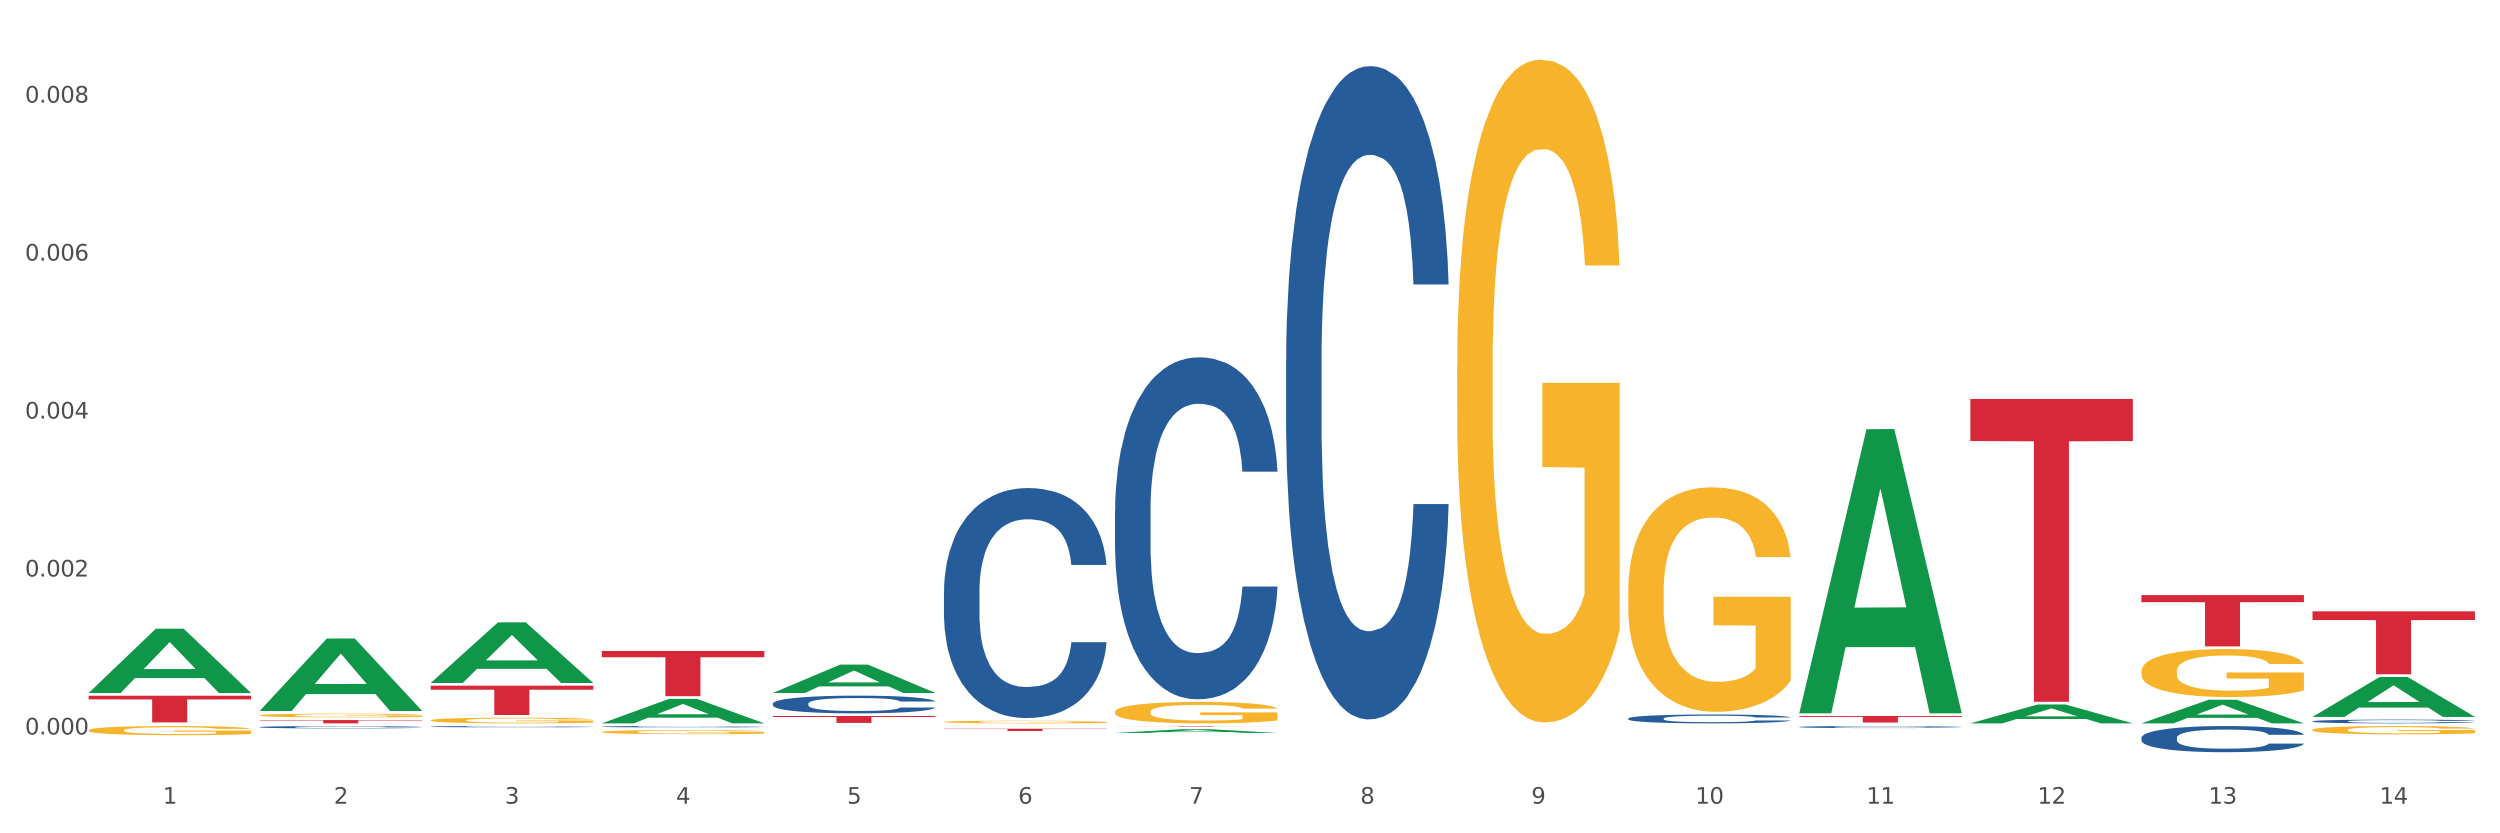 <?xml version="1.0" encoding="utf-8" standalone="no"?>
<!DOCTYPE svg PUBLIC "-//W3C//DTD SVG 1.1//EN"
  "http://www.w3.org/Graphics/SVG/1.1/DTD/svg11.dtd">
<svg xmlns:xlink="http://www.w3.org/1999/xlink" width="1080pt" height="360pt" viewBox="0 0 1080 360" xmlns="http://www.w3.org/2000/svg" version="1.1">
 <rect x="0" y="0" width="1080" height="360" fill="#333333" stroke="none"/>
 <defs>
  <style type="text/css">*{stroke-linejoin: round; stroke-linecap: butt}</style>
 </defs>
 <g id="figure_1">
  <g id="patch_1">
   <path d="M 0 360 
L 1080 360 
L 1080 0 
L 0 0 
z
" style="fill: #ffffff; stroke: #ffffff; stroke-linejoin: miter"/>
  </g>
  <g id="axes_1">
   <g id="matplotlib.axis_1">
    <g id="xtick_1">
     <g id="text_1">
      <!-- 1 -->
      <g style="fill: #4d4d4d" transform="translate(70.332 347.204) scale(0.096 -0.096)">
       <defs>
        <path id="DejaVuSans-31" d="M 794 531 
L 1825 531 
L 1825 4091 
L 703 3866 
L 703 4441 
L 1819 4666 
L 2450 4666 
L 2450 531 
L 3481 531 
L 3481 0 
L 794 0 
L 794 531 
z
" transform="scale(0.016)"/>
       </defs>
       <use xlink:href="#DejaVuSans-31"/>
      </g>
     </g>
    </g>
    <g id="xtick_2">
     <g id="text_2">
      <!-- 2 -->
      <g style="fill: #4d4d4d" transform="translate(144.233 347.204) scale(0.096 -0.096)">
       <defs>
        <path id="DejaVuSans-32" d="M 1228 531 
L 3431 531 
L 3431 0 
L 469 0 
L 469 531 
Q 828 903 1448 1529 
Q 2069 2156 2228 2338 
Q 2531 2678 2651 2914 
Q 2772 3150 2772 3378 
Q 2772 3750 2511 3984 
Q 2250 4219 1831 4219 
Q 1534 4219 1204 4116 
Q 875 4013 500 3803 
L 500 4441 
Q 881 4594 1212 4672 
Q 1544 4750 1819 4750 
Q 2544 4750 2975 4387 
Q 3406 4025 3406 3419 
Q 3406 3131 3298 2873 
Q 3191 2616 2906 2266 
Q 2828 2175 2409 1742 
Q 1991 1309 1228 531 
z
" transform="scale(0.016)"/>
       </defs>
       <use xlink:href="#DejaVuSans-32"/>
      </g>
     </g>
    </g>
    <g id="xtick_3">
     <g id="text_3">
      <!-- 3 -->
      <g style="fill: #4d4d4d" transform="translate(218.134 347.204) scale(0.096 -0.096)">
       <defs>
        <path id="DejaVuSans-33" d="M 2597 2516 
Q 3050 2419 3304 2112 
Q 3559 1806 3559 1356 
Q 3559 666 3084 287 
Q 2609 -91 1734 -91 
Q 1441 -91 1130 -33 
Q 819 25 488 141 
L 488 750 
Q 750 597 1062 519 
Q 1375 441 1716 441 
Q 2309 441 2620 675 
Q 2931 909 2931 1356 
Q 2931 1769 2642 2001 
Q 2353 2234 1838 2234 
L 1294 2234 
L 1294 2753 
L 1863 2753 
Q 2328 2753 2575 2939 
Q 2822 3125 2822 3475 
Q 2822 3834 2567 4026 
Q 2313 4219 1838 4219 
Q 1578 4219 1281 4162 
Q 984 4106 628 3988 
L 628 4550 
Q 988 4650 1302 4700 
Q 1616 4750 1894 4750 
Q 2613 4750 3031 4423 
Q 3450 4097 3450 3541 
Q 3450 3153 3228 2886 
Q 3006 2619 2597 2516 
z
" transform="scale(0.016)"/>
       </defs>
       <use xlink:href="#DejaVuSans-33"/>
      </g>
     </g>
    </g>
    <g id="xtick_4">
     <g id="text_4">
      <!-- 4 -->
      <g style="fill: #4d4d4d" transform="translate(292.034 347.204) scale(0.096 -0.096)">
       <defs>
        <path id="DejaVuSans-34" d="M 2419 4116 
L 825 1625 
L 2419 1625 
L 2419 4116 
z
M 2253 4666 
L 3047 4666 
L 3047 1625 
L 3713 1625 
L 3713 1100 
L 3047 1100 
L 3047 0 
L 2419 0 
L 2419 1100 
L 313 1100 
L 313 1709 
L 2253 4666 
z
" transform="scale(0.016)"/>
       </defs>
       <use xlink:href="#DejaVuSans-34"/>
      </g>
     </g>
    </g>
    <g id="xtick_5">
     <g id="text_5">
      <!-- 5 -->
      <g style="fill: #4d4d4d" transform="translate(365.935 347.204) scale(0.096 -0.096)">
       <defs>
        <path id="DejaVuSans-35" d="M 691 4666 
L 3169 4666 
L 3169 4134 
L 1269 4134 
L 1269 2991 
Q 1406 3038 1543 3061 
Q 1681 3084 1819 3084 
Q 2600 3084 3056 2656 
Q 3513 2228 3513 1497 
Q 3513 744 3044 326 
Q 2575 -91 1722 -91 
Q 1428 -91 1123 -41 
Q 819 9 494 109 
L 494 744 
Q 775 591 1075 516 
Q 1375 441 1709 441 
Q 2250 441 2565 725 
Q 2881 1009 2881 1497 
Q 2881 1984 2565 2268 
Q 2250 2553 1709 2553 
Q 1456 2553 1204 2497 
Q 953 2441 691 2322 
L 691 4666 
z
" transform="scale(0.016)"/>
       </defs>
       <use xlink:href="#DejaVuSans-35"/>
      </g>
     </g>
    </g>
    <g id="xtick_6">
     <g id="text_6">
      <!-- 6 -->
      <g style="fill: #4d4d4d" transform="translate(439.836 347.204) scale(0.096 -0.096)">
       <defs>
        <path id="DejaVuSans-36" d="M 2113 2584 
Q 1688 2584 1439 2293 
Q 1191 2003 1191 1497 
Q 1191 994 1439 701 
Q 1688 409 2113 409 
Q 2538 409 2786 701 
Q 3034 994 3034 1497 
Q 3034 2003 2786 2293 
Q 2538 2584 2113 2584 
z
M 3366 4563 
L 3366 3988 
Q 3128 4100 2886 4159 
Q 2644 4219 2406 4219 
Q 1781 4219 1451 3797 
Q 1122 3375 1075 2522 
Q 1259 2794 1537 2939 
Q 1816 3084 2150 3084 
Q 2853 3084 3261 2657 
Q 3669 2231 3669 1497 
Q 3669 778 3244 343 
Q 2819 -91 2113 -91 
Q 1303 -91 875 529 
Q 447 1150 447 2328 
Q 447 3434 972 4092 
Q 1497 4750 2381 4750 
Q 2619 4750 2861 4703 
Q 3103 4656 3366 4563 
z
" transform="scale(0.016)"/>
       </defs>
       <use xlink:href="#DejaVuSans-36"/>
      </g>
     </g>
    </g>
    <g id="xtick_7">
     <g id="text_7">
      <!-- 7 -->
      <g style="fill: #4d4d4d" transform="translate(513.737 347.204) scale(0.096 -0.096)">
       <defs>
        <path id="DejaVuSans-37" d="M 525 4666 
L 3525 4666 
L 3525 4397 
L 1831 0 
L 1172 0 
L 2766 4134 
L 525 4134 
L 525 4666 
z
" transform="scale(0.016)"/>
       </defs>
       <use xlink:href="#DejaVuSans-37"/>
      </g>
     </g>
    </g>
    <g id="xtick_8">
     <g id="text_8">
      <!-- 8 -->
      <g style="fill: #4d4d4d" transform="translate(587.638 347.204) scale(0.096 -0.096)">
       <defs>
        <path id="DejaVuSans-38" d="M 2034 2216 
Q 1584 2216 1326 1975 
Q 1069 1734 1069 1313 
Q 1069 891 1326 650 
Q 1584 409 2034 409 
Q 2484 409 2743 651 
Q 3003 894 3003 1313 
Q 3003 1734 2745 1975 
Q 2488 2216 2034 2216 
z
M 1403 2484 
Q 997 2584 770 2862 
Q 544 3141 544 3541 
Q 544 4100 942 4425 
Q 1341 4750 2034 4750 
Q 2731 4750 3128 4425 
Q 3525 4100 3525 3541 
Q 3525 3141 3298 2862 
Q 3072 2584 2669 2484 
Q 3125 2378 3379 2068 
Q 3634 1759 3634 1313 
Q 3634 634 3220 271 
Q 2806 -91 2034 -91 
Q 1263 -91 848 271 
Q 434 634 434 1313 
Q 434 1759 690 2068 
Q 947 2378 1403 2484 
z
M 1172 3481 
Q 1172 3119 1398 2916 
Q 1625 2713 2034 2713 
Q 2441 2713 2670 2916 
Q 2900 3119 2900 3481 
Q 2900 3844 2670 4047 
Q 2441 4250 2034 4250 
Q 1625 4250 1398 4047 
Q 1172 3844 1172 3481 
z
" transform="scale(0.016)"/>
       </defs>
       <use xlink:href="#DejaVuSans-38"/>
      </g>
     </g>
    </g>
    <g id="xtick_9">
     <g id="text_9">
      <!-- 9 -->
      <g style="fill: #4d4d4d" transform="translate(661.539 347.204) scale(0.096 -0.096)">
       <defs>
        <path id="DejaVuSans-39" d="M 703 97 
L 703 672 
Q 941 559 1184 500 
Q 1428 441 1663 441 
Q 2288 441 2617 861 
Q 2947 1281 2994 2138 
Q 2813 1869 2534 1725 
Q 2256 1581 1919 1581 
Q 1219 1581 811 2004 
Q 403 2428 403 3163 
Q 403 3881 828 4315 
Q 1253 4750 1959 4750 
Q 2769 4750 3195 4129 
Q 3622 3509 3622 2328 
Q 3622 1225 3098 567 
Q 2575 -91 1691 -91 
Q 1453 -91 1209 -44 
Q 966 3 703 97 
z
M 1959 2075 
Q 2384 2075 2632 2365 
Q 2881 2656 2881 3163 
Q 2881 3666 2632 3958 
Q 2384 4250 1959 4250 
Q 1534 4250 1286 3958 
Q 1038 3666 1038 3163 
Q 1038 2656 1286 2365 
Q 1534 2075 1959 2075 
z
" transform="scale(0.016)"/>
       </defs>
       <use xlink:href="#DejaVuSans-39"/>
      </g>
     </g>
    </g>
    <g id="xtick_10">
     <g id="text_10">
      <!-- 10 -->
      <g style="fill: #4d4d4d" transform="translate(732.386 347.204) scale(0.096 -0.096)">
       <defs>
        <path id="DejaVuSans-30" d="M 2034 4250 
Q 1547 4250 1301 3770 
Q 1056 3291 1056 2328 
Q 1056 1369 1301 889 
Q 1547 409 2034 409 
Q 2525 409 2770 889 
Q 3016 1369 3016 2328 
Q 3016 3291 2770 3770 
Q 2525 4250 2034 4250 
z
M 2034 4750 
Q 2819 4750 3233 4129 
Q 3647 3509 3647 2328 
Q 3647 1150 3233 529 
Q 2819 -91 2034 -91 
Q 1250 -91 836 529 
Q 422 1150 422 2328 
Q 422 3509 836 4129 
Q 1250 4750 2034 4750 
z
" transform="scale(0.016)"/>
       </defs>
       <use xlink:href="#DejaVuSans-31"/>
       <use xlink:href="#DejaVuSans-30" transform="translate(63.623 0)"/>
      </g>
     </g>
    </g>
    <g id="xtick_11">
     <g id="text_11">
      <!-- 11 -->
      <g style="fill: #4d4d4d" transform="translate(806.287 347.204) scale(0.096 -0.096)">
       <use xlink:href="#DejaVuSans-31"/>
       <use xlink:href="#DejaVuSans-31" transform="translate(63.623 0)"/>
      </g>
     </g>
    </g>
    <g id="xtick_12">
     <g id="text_12">
      <!-- 12 -->
      <g style="fill: #4d4d4d" transform="translate(880.187 347.204) scale(0.096 -0.096)">
       <use xlink:href="#DejaVuSans-31"/>
       <use xlink:href="#DejaVuSans-32" transform="translate(63.623 0)"/>
      </g>
     </g>
    </g>
    <g id="xtick_13">
     <g id="text_13">
      <!-- 13 -->
      <g style="fill: #4d4d4d" transform="translate(954.088 347.204) scale(0.096 -0.096)">
       <use xlink:href="#DejaVuSans-31"/>
       <use xlink:href="#DejaVuSans-33" transform="translate(63.623 0)"/>
      </g>
     </g>
    </g>
    <g id="xtick_14">
     <g id="text_14">
      <!-- 14 -->
      <g style="fill: #4d4d4d" transform="translate(1027.989 347.204) scale(0.096 -0.096)">
       <use xlink:href="#DejaVuSans-31"/>
       <use xlink:href="#DejaVuSans-34" transform="translate(63.623 0)"/>
      </g>
     </g>
    </g>
    <g id="xtick_15"/>
    <g id="xtick_16"/>
    <g id="xtick_17"/>
    <g id="xtick_18"/>
    <g id="xtick_19"/>
    <g id="xtick_20"/>
    <g id="xtick_21"/>
    <g id="xtick_22"/>
    <g id="xtick_23"/>
    <g id="xtick_24"/>
    <g id="xtick_25"/>
    <g id="xtick_26"/>
    <g id="xtick_27"/>
   </g>
   <g id="matplotlib.axis_2">
    <g id="ytick_1">
     <g id="text_15">
      <!-- 0.000 -->
      <g style="fill: #4d4d4d" transform="translate(10.8 317.295) scale(0.096 -0.096)">
       <defs>
        <path id="DejaVuSans-2e" d="M 684 794 
L 1344 794 
L 1344 0 
L 684 0 
L 684 794 
z
" transform="scale(0.016)"/>
       </defs>
       <use xlink:href="#DejaVuSans-30"/>
       <use xlink:href="#DejaVuSans-2e" transform="translate(63.623 0)"/>
       <use xlink:href="#DejaVuSans-30" transform="translate(95.41 0)"/>
       <use xlink:href="#DejaVuSans-30" transform="translate(159.033 0)"/>
       <use xlink:href="#DejaVuSans-30" transform="translate(222.656 0)"/>
      </g>
     </g>
    </g>
    <g id="ytick_2">
     <g id="text_16">
      <!-- 0.002 -->
      <g style="fill: #4d4d4d" transform="translate(10.8 249.052) scale(0.096 -0.096)">
       <use xlink:href="#DejaVuSans-30"/>
       <use xlink:href="#DejaVuSans-2e" transform="translate(63.623 0)"/>
       <use xlink:href="#DejaVuSans-30" transform="translate(95.41 0)"/>
       <use xlink:href="#DejaVuSans-30" transform="translate(159.033 0)"/>
       <use xlink:href="#DejaVuSans-32" transform="translate(222.656 0)"/>
      </g>
     </g>
    </g>
    <g id="ytick_3">
     <g id="text_17">
      <!-- 0.004 -->
      <g style="fill: #4d4d4d" transform="translate(10.8 180.81) scale(0.096 -0.096)">
       <use xlink:href="#DejaVuSans-30"/>
       <use xlink:href="#DejaVuSans-2e" transform="translate(63.623 0)"/>
       <use xlink:href="#DejaVuSans-30" transform="translate(95.41 0)"/>
       <use xlink:href="#DejaVuSans-30" transform="translate(159.033 0)"/>
       <use xlink:href="#DejaVuSans-34" transform="translate(222.656 0)"/>
      </g>
     </g>
    </g>
    <g id="ytick_4">
     <g id="text_18">
      <!-- 0.006 -->
      <g style="fill: #4d4d4d" transform="translate(10.8 112.567) scale(0.096 -0.096)">
       <use xlink:href="#DejaVuSans-30"/>
       <use xlink:href="#DejaVuSans-2e" transform="translate(63.623 0)"/>
       <use xlink:href="#DejaVuSans-30" transform="translate(95.41 0)"/>
       <use xlink:href="#DejaVuSans-30" transform="translate(159.033 0)"/>
       <use xlink:href="#DejaVuSans-36" transform="translate(222.656 0)"/>
      </g>
     </g>
    </g>
    <g id="ytick_5">
     <g id="text_19">
      <!-- 0.008 -->
      <g style="fill: #4d4d4d" transform="translate(10.8 44.324) scale(0.096 -0.096)">
       <use xlink:href="#DejaVuSans-30"/>
       <use xlink:href="#DejaVuSans-2e" transform="translate(63.623 0)"/>
       <use xlink:href="#DejaVuSans-30" transform="translate(95.41 0)"/>
       <use xlink:href="#DejaVuSans-30" transform="translate(159.033 0)"/>
       <use xlink:href="#DejaVuSans-38" transform="translate(222.656 0)"/>
      </g>
     </g>
    </g>
    <g id="ytick_6"/>
    <g id="ytick_7"/>
    <g id="ytick_8"/>
    <g id="ytick_9"/>
   </g>
   <g id="PolyCollection_1">
    <path d="M 38.283 299.345 
L 38.355 299.319 
L 67.306 271.602 
L 79.321 271.576 
L 108.489 299.397 
L 94.592 299.397 
L 88.296 292.919 
L 58.404 292.919 
L 58.187 293.023 
L 52.107 299.397 
L 38.283 299.397 
L 38.283 299.345 
L 62.167 289.052 
L 84.532 289.026 
L 73.458 277.506 
L 73.314 277.454 
L 73.169 277.532 
L 62.095 289.026 
L 62.167 289.052 
L 38.283 299.345 
z
" clip-path="url(#pfc1af36127)" style="fill: #109648"/>
    <path d="M 851.192 172.346 
L 921.398 172.346 
L 921.398 190.527 
L 893.782 190.65 
L 893.782 303.178 
L 878.643 303.178 
L 878.643 190.65 
L 851.192 190.527 
L 851.192 172.469 
L 851.192 172.346 
z
" clip-path="url(#pfc1af36127)" style="fill: #d62839"/>
    <path d="M 777.292 309.314 
L 847.497 309.314 
L 847.497 309.708 
L 819.881 309.71 
L 819.881 312.147 
L 804.742 312.147 
L 804.742 309.71 
L 777.292 309.708 
L 777.292 309.316 
L 777.292 309.314 
z
" clip-path="url(#pfc1af36127)" style="fill: #d62839"/>
    <path d="M 481.688 313.648 
L 551.894 313.648 
L 551.894 313.676 
L 524.277 313.676 
L 524.277 313.854 
L 509.138 313.854 
L 509.138 313.676 
L 481.688 313.676 
L 481.688 313.648 
L 481.688 313.648 
z
" clip-path="url(#pfc1af36127)" style="fill: #d62839"/>
    <path d="M 407.787 314.818 
L 477.993 314.818 
L 477.993 314.956 
L 450.377 314.957 
L 450.377 315.811 
L 435.237 315.811 
L 435.237 314.957 
L 407.787 314.956 
L 407.787 314.819 
L 407.787 314.818 
z
" clip-path="url(#pfc1af36127)" style="fill: #d62839"/>
    <path d="M 333.886 309.324 
L 404.092 309.324 
L 404.092 309.74 
L 376.476 309.743 
L 376.476 312.318 
L 361.337 312.318 
L 361.337 309.743 
L 333.886 309.74 
L 333.886 309.327 
L 333.886 309.324 
z
" clip-path="url(#pfc1af36127)" style="fill: #d62839"/>
    <path d="M 38.283 315.478 
L 38.366 315.474 
L 38.366 315.344 
L 38.532 315.232 
L 39.361 314.961 
L 40.604 314.736 
L 41.516 314.617 
L 42.427 314.519 
L 43.505 314.422 
L 44.831 314.32 
L 47.235 314.172 
L 48.727 314.096 
L 50.55 314.017 
L 53.866 313.901 
L 56.27 313.836 
L 58.756 313.781 
L 62.818 313.716 
L 65.47 313.687 
L 68.288 313.666 
L 71.687 313.651 
L 74.256 313.648 
L 79.893 313.659 
L 84.7 313.691 
L 87.021 313.716 
L 90.005 313.76 
L 91.58 313.789 
L 94.149 313.847 
L 96.802 313.923 
L 98.625 313.988 
L 101.36 314.111 
L 103.433 314.234 
L 105.339 314.386 
L 106.334 314.49 
L 107.08 314.588 
L 107.743 314.7 
L 108.406 314.878 
L 93.486 314.878 
L 92.906 314.751 
L 91.994 314.632 
L 90.668 314.516 
L 89.508 314.443 
L 87.518 314.353 
L 85.695 314.295 
L 83.788 314.252 
L 81.467 314.216 
L 79.644 314.197 
L 77.074 314.183 
L 72.018 314.187 
L 68.62 314.216 
L 66.299 314.252 
L 64.807 314.284 
L 63.481 314.32 
L 61.989 314.371 
L 60.248 314.447 
L 59.005 314.516 
L 57.762 314.603 
L 56.767 314.689 
L 55.855 314.791 
L 55.109 314.899 
L 54.529 315.011 
L 54.032 315.149 
L 53.617 315.377 
L 53.617 315.872 
L 53.783 315.984 
L 54.197 316.133 
L 54.695 316.245 
L 55.524 316.379 
L 56.27 316.469 
L 57.679 316.599 
L 59.254 316.708 
L 60.497 316.777 
L 61.74 316.835 
L 63.895 316.914 
L 66.299 316.979 
L 68.371 317.019 
L 71.189 317.055 
L 73.096 317.07 
L 74.754 317.077 
L 78.815 317.077 
L 81.716 317.066 
L 84.949 317.041 
L 87.435 317.008 
L 89.508 316.968 
L 91.828 316.903 
L 93.32 316.842 
L 93.32 316.086 
L 75.085 316.082 
L 75.085 315.579 
L 108.489 315.579 
L 108.489 317.055 
L 107.08 317.131 
L 105.505 317.2 
L 103.847 317.261 
L 101.36 317.337 
L 98.377 317.41 
L 95.724 317.46 
L 92.906 317.504 
L 89.59 317.544 
L 85.28 317.58 
L 82.628 317.594 
L 79.312 317.605 
L 75.417 317.609 
L 72.018 317.601 
L 68.703 317.583 
L 65.221 317.551 
L 61.823 317.504 
L 59.254 317.457 
L 56.684 317.399 
L 53.949 317.323 
L 51.794 317.251 
L 50.136 317.185 
L 48.312 317.102 
L 46.323 316.994 
L 44.831 316.896 
L 43.505 316.795 
L 42.096 316.665 
L 41.101 316.552 
L 40.107 316.411 
L 39.526 316.306 
L 38.863 316.144 
L 38.366 315.916 
L 38.283 315.478 
z
" clip-path="url(#pfc1af36127)" style="fill: #f7b32b"/>
    <path d="M 186.085 296.201 
L 256.291 296.201 
L 256.291 297.965 
L 228.674 297.977 
L 228.674 308.894 
L 213.535 308.894 
L 213.535 297.977 
L 186.085 297.965 
L 186.085 296.213 
L 186.085 296.201 
z
" clip-path="url(#pfc1af36127)" style="fill: #d62839"/>
    <path d="M 112.184 311.065 
L 182.39 311.065 
L 182.39 311.264 
L 154.773 311.265 
L 154.773 312.496 
L 139.634 312.496 
L 139.634 311.265 
L 112.184 311.264 
L 112.184 311.066 
L 112.184 311.065 
z
" clip-path="url(#pfc1af36127)" style="fill: #d62839"/>
    <path d="M 38.283 300.549 
L 108.489 300.549 
L 108.489 302.15 
L 80.872 302.161 
L 80.872 312.071 
L 65.733 312.071 
L 65.733 302.161 
L 38.283 302.15 
L 38.283 300.56 
L 38.283 300.549 
z
" clip-path="url(#pfc1af36127)" style="fill: #d62839"/>
    <path d="M 112.184 314.11 
L 112.267 314.109 
L 112.267 314.083 
L 112.516 314.047 
L 113.429 313.981 
L 114.59 313.932 
L 116.582 313.873 
L 117.661 313.849 
L 119.072 313.822 
L 121.976 313.777 
L 125.296 313.74 
L 127.619 313.719 
L 129.362 313.706 
L 133.262 313.682 
L 135.503 313.672 
L 137.826 313.664 
L 139.818 313.658 
L 143.137 313.651 
L 145.793 313.649 
L 148.863 313.648 
L 151.436 313.649 
L 154.838 313.652 
L 159.818 313.664 
L 161.726 313.67 
L 164.299 313.681 
L 166.954 313.697 
L 169.112 313.712 
L 171.602 313.733 
L 174.174 313.761 
L 176.664 313.797 
L 178.406 313.83 
L 179.817 313.865 
L 181.062 313.907 
L 181.975 313.953 
L 182.39 313.992 
L 167.203 313.992 
L 166.788 313.957 
L 165.959 313.919 
L 165.129 313.894 
L 164.216 313.873 
L 162.805 313.85 
L 161.56 313.835 
L 159.486 313.817 
L 157.577 313.806 
L 156 313.799 
L 154.092 313.793 
L 150.025 313.788 
L 147.121 313.788 
L 145.295 313.79 
L 143.055 313.794 
L 141.146 313.801 
L 138.905 313.812 
L 137.163 313.824 
L 135.42 313.84 
L 134.424 313.852 
L 132.93 313.872 
L 131.934 313.889 
L 130.607 313.918 
L 129.86 313.939 
L 128.532 313.993 
L 127.951 314.032 
L 127.702 314.059 
L 127.536 314.089 
L 127.536 314.236 
L 128.034 314.302 
L 128.449 314.33 
L 129.113 314.362 
L 130.358 314.403 
L 132.183 314.444 
L 134.092 314.473 
L 135.669 314.491 
L 137.163 314.504 
L 138.656 314.514 
L 140.482 314.524 
L 141.976 314.529 
L 144.216 314.535 
L 146.872 314.538 
L 148.946 314.538 
L 153.179 314.533 
L 155.087 314.528 
L 156.913 314.522 
L 158.905 314.512 
L 160.481 314.5 
L 161.394 314.492 
L 162.888 314.474 
L 164.05 314.455 
L 165.046 314.433 
L 165.71 314.415 
L 166.456 314.386 
L 167.037 314.355 
L 167.203 314.338 
L 182.39 314.338 
L 182.058 314.371 
L 181.477 314.404 
L 180.315 314.449 
L 179.402 314.474 
L 177.991 314.505 
L 176.498 314.531 
L 174.423 314.56 
L 172.514 314.582 
L 170.523 314.601 
L 168.365 314.618 
L 164.465 314.641 
L 163.054 314.648 
L 160.067 314.659 
L 157.743 314.666 
L 154.341 314.672 
L 150.855 314.676 
L 147.204 314.677 
L 143.967 314.675 
L 140.399 314.669 
L 138.158 314.664 
L 135.669 314.655 
L 132.764 314.642 
L 130.026 314.626 
L 127.453 314.607 
L 125.047 314.586 
L 122.806 314.561 
L 119.902 314.521 
L 117.744 314.481 
L 116.167 314.445 
L 115.088 314.414 
L 114.01 314.374 
L 113.429 314.347 
L 112.516 314.281 
L 112.184 314.22 
L 112.184 314.11 
z
" clip-path="url(#pfc1af36127)" style="fill: #255c99"/>
    <path d="M 186.085 313.899 
L 186.168 313.898 
L 186.168 313.884 
L 186.417 313.865 
L 187.33 313.829 
L 188.491 313.802 
L 190.483 313.77 
L 191.562 313.757 
L 192.973 313.742 
L 195.877 313.718 
L 199.196 313.698 
L 201.52 313.686 
L 203.263 313.679 
L 207.163 313.667 
L 209.404 313.661 
L 211.727 313.656 
L 213.719 313.653 
L 217.038 313.65 
L 219.694 313.648 
L 222.764 313.648 
L 225.337 313.648 
L 228.739 313.65 
L 233.718 313.656 
L 235.627 313.66 
L 238.2 313.666 
L 240.855 313.674 
L 243.013 313.682 
L 245.502 313.694 
L 248.075 313.709 
L 250.565 313.729 
L 252.307 313.747 
L 253.718 313.766 
L 254.963 313.789 
L 255.876 313.814 
L 256.291 313.835 
L 241.104 313.835 
L 240.689 313.816 
L 239.859 313.795 
L 239.03 313.781 
L 238.117 313.77 
L 236.706 313.757 
L 235.461 313.749 
L 233.387 313.74 
L 231.478 313.733 
L 229.901 313.73 
L 227.992 313.727 
L 223.926 313.724 
L 221.022 313.724 
L 219.196 313.725 
L 216.955 313.727 
L 215.047 313.731 
L 212.806 313.737 
L 211.063 313.744 
L 209.321 313.752 
L 208.325 313.758 
L 206.831 313.77 
L 205.835 313.779 
L 204.508 313.795 
L 203.761 313.806 
L 202.433 313.835 
L 201.852 313.857 
L 201.603 313.871 
L 201.437 313.888 
L 201.437 313.967 
L 201.935 314.003 
L 202.35 314.018 
L 203.014 314.036 
L 204.259 314.058 
L 206.084 314.08 
L 207.993 314.096 
L 209.57 314.106 
L 211.063 314.113 
L 212.557 314.118 
L 214.383 314.124 
L 215.877 314.127 
L 218.117 314.13 
L 220.773 314.131 
L 222.847 314.131 
L 227.08 314.129 
L 228.988 314.126 
L 230.814 314.123 
L 232.806 314.117 
L 234.382 314.111 
L 235.295 314.106 
L 236.789 314.097 
L 237.951 314.086 
L 238.947 314.075 
L 239.61 314.064 
L 240.357 314.049 
L 240.938 314.032 
L 241.104 314.022 
L 256.291 314.022 
L 255.959 314.041 
L 255.378 314.059 
L 254.216 314.083 
L 253.303 314.097 
L 251.892 314.113 
L 250.399 314.128 
L 248.324 314.144 
L 246.415 314.155 
L 244.424 314.165 
L 242.266 314.175 
L 238.366 314.187 
L 236.955 314.191 
L 233.967 314.197 
L 231.644 314.201 
L 228.241 314.204 
L 224.756 314.206 
L 221.105 314.207 
L 217.868 314.206 
L 214.3 314.203 
L 212.059 314.2 
L 209.57 314.195 
L 206.665 314.188 
L 203.927 314.179 
L 201.354 314.169 
L 198.947 314.157 
L 196.707 314.144 
L 193.802 314.122 
L 191.645 314.101 
L 190.068 314.081 
L 188.989 314.064 
L 187.91 314.042 
L 187.33 314.028 
L 186.417 313.992 
L 186.085 313.959 
L 186.085 313.899 
z
" clip-path="url(#pfc1af36127)" style="fill: #255c99"/>
    <path d="M 259.986 313.916 
L 260.069 313.915 
L 260.069 313.9 
L 260.318 313.879 
L 261.23 313.841 
L 262.392 313.812 
L 264.384 313.778 
L 265.463 313.764 
L 266.873 313.748 
L 269.778 313.723 
L 273.097 313.701 
L 275.421 313.689 
L 277.164 313.681 
L 281.064 313.668 
L 283.305 313.662 
L 285.628 313.657 
L 287.62 313.654 
L 290.939 313.65 
L 293.595 313.648 
L 296.665 313.648 
L 299.238 313.648 
L 302.64 313.65 
L 307.619 313.657 
L 309.528 313.661 
L 312.101 313.667 
L 314.756 313.676 
L 316.914 313.685 
L 319.403 313.697 
L 321.976 313.714 
L 324.465 313.734 
L 326.208 313.753 
L 327.619 313.773 
L 328.864 313.798 
L 329.776 313.825 
L 330.191 313.847 
L 315.005 313.847 
L 314.59 313.827 
L 313.76 313.805 
L 312.93 313.79 
L 312.018 313.778 
L 310.607 313.765 
L 309.362 313.756 
L 307.287 313.746 
L 305.379 313.739 
L 303.802 313.735 
L 301.893 313.732 
L 297.827 313.729 
L 294.923 313.729 
L 293.097 313.73 
L 290.856 313.733 
L 288.948 313.736 
L 286.707 313.743 
L 284.964 313.75 
L 283.222 313.759 
L 282.226 313.766 
L 280.732 313.778 
L 279.736 313.788 
L 278.408 313.804 
L 277.662 313.816 
L 276.334 313.847 
L 275.753 313.87 
L 275.504 313.886 
L 275.338 313.904 
L 275.338 313.988 
L 275.836 314.027 
L 276.251 314.043 
L 276.915 314.061 
L 278.159 314.085 
L 279.985 314.109 
L 281.894 314.126 
L 283.471 314.136 
L 284.964 314.144 
L 286.458 314.15 
L 288.284 314.155 
L 289.777 314.158 
L 292.018 314.162 
L 294.674 314.163 
L 296.748 314.163 
L 300.98 314.161 
L 302.889 314.158 
L 304.715 314.154 
L 306.706 314.148 
L 308.283 314.141 
L 309.196 314.137 
L 310.69 314.126 
L 311.852 314.115 
L 312.847 314.103 
L 313.511 314.092 
L 314.258 314.076 
L 314.839 314.057 
L 315.005 314.047 
L 330.191 314.047 
L 329.859 314.067 
L 329.279 314.086 
L 328.117 314.112 
L 327.204 314.126 
L 325.793 314.144 
L 324.299 314.159 
L 322.225 314.176 
L 320.316 314.189 
L 318.324 314.2 
L 316.167 314.21 
L 312.267 314.223 
L 310.856 314.227 
L 307.868 314.233 
L 305.545 314.237 
L 302.142 314.241 
L 298.657 314.243 
L 295.006 314.244 
L 291.769 314.243 
L 288.201 314.239 
L 285.96 314.236 
L 283.471 314.231 
L 280.566 314.224 
L 277.827 314.214 
L 275.255 314.204 
L 272.848 314.191 
L 270.608 314.177 
L 267.703 314.153 
L 265.546 314.131 
L 263.969 314.109 
L 262.89 314.091 
L 261.811 314.069 
L 261.23 314.053 
L 260.318 314.015 
L 259.986 313.979 
L 259.986 313.916 
z
" clip-path="url(#pfc1af36127)" style="fill: #255c99"/>
    <path d="M 333.886 303.958 
L 333.969 303.951 
L 333.969 303.755 
L 334.218 303.49 
L 335.131 303 
L 336.293 302.63 
L 338.285 302.197 
L 339.363 302.015 
L 340.774 301.812 
L 343.679 301.484 
L 346.998 301.204 
L 349.322 301.05 
L 351.064 300.953 
L 354.965 300.778 
L 357.205 300.701 
L 359.529 300.638 
L 361.521 300.596 
L 364.84 300.547 
L 367.496 300.526 
L 370.566 300.519 
L 373.139 300.526 
L 376.541 300.554 
L 381.52 300.638 
L 383.429 300.687 
L 386.001 300.771 
L 388.657 300.883 
L 390.815 300.995 
L 393.304 301.155 
L 395.877 301.365 
L 398.366 301.631 
L 400.109 301.875 
L 401.52 302.134 
L 402.764 302.448 
L 403.677 302.791 
L 404.092 303.077 
L 388.906 303.077 
L 388.491 302.819 
L 387.661 302.539 
L 386.831 302.35 
L 385.918 302.197 
L 384.508 302.022 
L 383.263 301.91 
L 381.188 301.777 
L 379.28 301.693 
L 377.703 301.645 
L 375.794 301.603 
L 371.728 301.561 
L 368.823 301.561 
L 366.998 301.575 
L 364.757 301.61 
L 362.848 301.659 
L 360.608 301.742 
L 358.865 301.833 
L 357.122 301.952 
L 356.127 302.036 
L 354.633 302.19 
L 353.637 302.315 
L 352.309 302.532 
L 351.562 302.686 
L 350.235 303.084 
L 349.654 303.378 
L 349.405 303.581 
L 349.239 303.804 
L 349.239 304.895 
L 349.737 305.384 
L 350.152 305.593 
L 350.816 305.831 
L 352.06 306.139 
L 353.886 306.439 
L 355.795 306.656 
L 357.371 306.789 
L 358.865 306.886 
L 360.359 306.963 
L 362.185 307.033 
L 363.678 307.075 
L 365.919 307.117 
L 368.574 307.138 
L 370.649 307.138 
L 374.881 307.103 
L 376.79 307.068 
L 378.616 307.019 
L 380.607 306.942 
L 382.184 306.858 
L 383.097 306.796 
L 384.591 306.663 
L 385.752 306.523 
L 386.748 306.362 
L 387.412 306.222 
L 388.159 306.013 
L 388.74 305.775 
L 388.906 305.649 
L 404.092 305.649 
L 403.76 305.901 
L 403.179 306.146 
L 402.018 306.474 
L 401.105 306.663 
L 399.694 306.893 
L 398.2 307.089 
L 396.126 307.306 
L 394.217 307.467 
L 392.225 307.606 
L 390.068 307.732 
L 386.167 307.907 
L 384.757 307.956 
L 381.769 308.04 
L 379.446 308.089 
L 376.043 308.138 
L 372.558 308.165 
L 368.906 308.172 
L 365.67 308.158 
L 362.102 308.117 
L 359.861 308.075 
L 357.371 308.012 
L 354.467 307.914 
L 351.728 307.795 
L 349.156 307.655 
L 346.749 307.495 
L 344.509 307.313 
L 341.604 307.012 
L 339.446 306.719 
L 337.87 306.446 
L 336.791 306.215 
L 335.712 305.922 
L 335.131 305.719 
L 334.218 305.23 
L 333.886 304.776 
L 333.886 303.958 
z
" clip-path="url(#pfc1af36127)" style="fill: #255c99"/>
    <path d="M 407.787 255.484 
L 407.87 255.394 
L 407.87 252.853 
L 408.119 249.405 
L 409.032 243.054 
L 410.194 238.246 
L 412.186 232.62 
L 413.264 230.262 
L 414.675 227.63 
L 417.58 223.366 
L 420.899 219.737 
L 423.223 217.741 
L 424.965 216.471 
L 428.866 214.202 
L 431.106 213.204 
L 433.43 212.388 
L 435.422 211.843 
L 438.741 211.208 
L 441.396 210.936 
L 444.467 210.845 
L 447.039 210.936 
L 450.442 211.299 
L 455.421 212.388 
L 457.33 213.023 
L 459.902 214.112 
L 462.558 215.563 
L 464.715 217.015 
L 467.205 219.102 
L 469.778 221.824 
L 472.267 225.271 
L 474.01 228.447 
L 475.421 231.804 
L 476.665 235.887 
L 477.578 240.333 
L 477.993 244.052 
L 462.807 244.052 
L 462.392 240.695 
L 461.562 237.066 
L 460.732 234.617 
L 459.819 232.62 
L 458.409 230.352 
L 457.164 228.901 
L 455.089 227.177 
L 453.18 226.088 
L 451.604 225.453 
L 449.695 224.908 
L 445.629 224.364 
L 442.724 224.364 
L 440.899 224.546 
L 438.658 224.999 
L 436.749 225.634 
L 434.509 226.723 
L 432.766 227.903 
L 431.023 229.445 
L 430.027 230.534 
L 428.534 232.53 
L 427.538 234.163 
L 426.21 236.976 
L 425.463 238.972 
L 424.135 244.143 
L 423.555 247.954 
L 423.306 250.585 
L 423.14 253.488 
L 423.14 267.642 
L 423.638 273.993 
L 424.052 276.715 
L 424.716 279.8 
L 425.961 283.792 
L 427.787 287.693 
L 429.695 290.506 
L 431.272 292.23 
L 432.766 293.5 
L 434.26 294.498 
L 436.085 295.405 
L 437.579 295.95 
L 439.82 296.494 
L 442.475 296.766 
L 444.55 296.766 
L 448.782 296.313 
L 450.691 295.859 
L 452.517 295.224 
L 454.508 294.226 
L 456.085 293.137 
L 456.998 292.321 
L 458.492 290.597 
L 459.653 288.782 
L 460.649 286.695 
L 461.313 284.881 
L 462.06 282.159 
L 462.641 279.074 
L 462.807 277.441 
L 477.993 277.441 
L 477.661 280.707 
L 477.08 283.883 
L 475.918 288.147 
L 475.006 290.597 
L 473.595 293.591 
L 472.101 296.131 
L 470.027 298.944 
L 468.118 301.031 
L 466.126 302.845 
L 463.969 304.478 
L 460.068 306.747 
L 458.657 307.382 
L 455.67 308.471 
L 453.346 309.106 
L 449.944 309.741 
L 446.459 310.104 
L 442.807 310.194 
L 439.571 310.013 
L 436.002 309.469 
L 433.762 308.924 
L 431.272 308.108 
L 428.368 306.837 
L 425.629 305.295 
L 423.057 303.48 
L 420.65 301.394 
L 418.409 299.035 
L 415.505 295.133 
L 413.347 291.323 
L 411.771 287.784 
L 410.692 284.79 
L 409.613 280.979 
L 409.032 278.348 
L 408.119 271.997 
L 407.787 266.1 
L 407.787 255.484 
z
" clip-path="url(#pfc1af36127)" style="fill: #255c99"/>
    <path d="M 481.688 220.747 
L 481.771 220.612 
L 481.771 216.834 
L 482.02 211.707 
L 482.933 202.263 
L 484.095 195.112 
L 486.086 186.747 
L 487.165 183.239 
L 488.576 179.327 
L 491.48 172.986 
L 494.8 167.589 
L 497.123 164.621 
L 498.866 162.732 
L 502.767 159.359 
L 505.007 157.875 
L 507.331 156.66 
L 509.322 155.851 
L 512.642 154.906 
L 515.297 154.502 
L 518.368 154.367 
L 520.94 154.502 
L 524.343 155.041 
L 529.322 156.66 
L 531.231 157.605 
L 533.803 159.224 
L 536.459 161.383 
L 538.616 163.541 
L 541.106 166.644 
L 543.678 170.692 
L 546.168 175.819 
L 547.911 180.541 
L 549.321 185.533 
L 550.566 191.604 
L 551.479 198.215 
L 551.894 203.747 
L 536.708 203.747 
L 536.293 198.755 
L 535.463 193.358 
L 534.633 189.715 
L 533.72 186.747 
L 532.309 183.374 
L 531.065 181.216 
L 528.99 178.652 
L 527.081 177.033 
L 525.505 176.089 
L 523.596 175.279 
L 519.53 174.47 
L 516.625 174.47 
L 514.799 174.739 
L 512.559 175.414 
L 510.65 176.358 
L 508.41 177.977 
L 506.667 179.731 
L 504.924 182.025 
L 503.928 183.644 
L 502.435 186.612 
L 501.439 189.041 
L 500.111 193.223 
L 499.364 196.191 
L 498.036 203.882 
L 497.455 209.548 
L 497.206 213.461 
L 497.04 217.778 
L 497.04 238.826 
L 497.538 248.27 
L 497.953 252.318 
L 498.617 256.905 
L 499.862 262.841 
L 501.688 268.643 
L 503.596 272.825 
L 505.173 275.389 
L 506.667 277.278 
L 508.161 278.762 
L 509.986 280.111 
L 511.48 280.92 
L 513.721 281.73 
L 516.376 282.135 
L 518.451 282.135 
L 522.683 281.46 
L 524.592 280.785 
L 526.417 279.841 
L 528.409 278.357 
L 529.986 276.738 
L 530.899 275.524 
L 532.392 272.96 
L 533.554 270.262 
L 534.55 267.159 
L 535.214 264.46 
L 535.961 260.413 
L 536.542 255.825 
L 536.708 253.397 
L 551.894 253.397 
L 551.562 258.254 
L 550.981 262.976 
L 549.819 269.317 
L 548.906 272.96 
L 547.496 277.412 
L 546.002 281.19 
L 543.927 285.373 
L 542.019 288.476 
L 540.027 291.174 
L 537.869 293.603 
L 533.969 296.976 
L 532.558 297.92 
L 529.571 299.539 
L 527.247 300.484 
L 523.845 301.428 
L 520.359 301.968 
L 516.708 302.103 
L 513.472 301.833 
L 509.903 301.023 
L 507.663 300.214 
L 505.173 298.999 
L 502.269 297.111 
L 499.53 294.817 
L 496.958 292.119 
L 494.551 289.015 
L 492.31 285.508 
L 489.406 279.706 
L 487.248 274.039 
L 485.671 268.778 
L 484.593 264.325 
L 483.514 258.659 
L 482.933 254.746 
L 482.02 245.302 
L 481.688 236.532 
L 481.688 220.747 
z
" clip-path="url(#pfc1af36127)" style="fill: #255c99"/>
    <path d="M 555.589 155.38 
L 555.672 155.122 
L 555.672 147.905 
L 555.921 138.11 
L 556.834 120.067 
L 557.996 106.406 
L 559.987 90.426 
L 561.066 83.724 
L 562.477 76.249 
L 565.381 64.135 
L 568.701 53.825 
L 571.024 48.154 
L 572.767 44.546 
L 576.667 38.102 
L 578.908 35.267 
L 581.232 32.947 
L 583.223 31.4 
L 586.543 29.596 
L 589.198 28.823 
L 592.269 28.565 
L 594.841 28.823 
L 598.244 29.854 
L 603.223 32.947 
L 605.131 34.751 
L 607.704 37.844 
L 610.36 41.968 
L 612.517 46.092 
L 615.007 52.021 
L 617.579 59.753 
L 620.069 69.548 
L 621.812 78.569 
L 623.222 88.106 
L 624.467 99.705 
L 625.38 112.335 
L 625.795 122.903 
L 610.608 122.903 
L 610.194 113.366 
L 609.364 103.056 
L 608.534 96.096 
L 607.621 90.426 
L 606.21 83.982 
L 604.965 79.858 
L 602.891 74.961 
L 600.982 71.868 
L 599.405 70.063 
L 597.497 68.517 
L 593.43 66.97 
L 590.526 66.97 
L 588.7 67.486 
L 586.46 68.775 
L 584.551 70.579 
L 582.31 73.672 
L 580.568 77.023 
L 578.825 81.404 
L 577.829 84.498 
L 576.335 90.168 
L 575.34 94.808 
L 574.012 102.798 
L 573.265 108.469 
L 571.937 123.16 
L 571.356 133.986 
L 571.107 141.461 
L 570.941 149.709 
L 570.941 189.918 
L 571.439 207.961 
L 571.854 215.694 
L 572.518 224.457 
L 573.763 235.798 
L 575.589 246.882 
L 577.497 254.872 
L 579.074 259.769 
L 580.568 263.378 
L 582.061 266.213 
L 583.887 268.791 
L 585.381 270.337 
L 587.621 271.884 
L 590.277 272.657 
L 592.352 272.657 
L 596.584 271.368 
L 598.493 270.079 
L 600.318 268.275 
L 602.31 265.44 
L 603.887 262.347 
L 604.799 260.027 
L 606.293 255.13 
L 607.455 249.975 
L 608.451 244.046 
L 609.115 238.891 
L 609.862 231.159 
L 610.443 222.395 
L 610.608 217.756 
L 625.795 217.756 
L 625.463 227.035 
L 624.882 236.056 
L 623.72 248.171 
L 622.807 255.13 
L 621.397 263.636 
L 619.903 270.853 
L 617.828 278.843 
L 615.92 284.771 
L 613.928 289.926 
L 611.77 294.566 
L 607.87 301.01 
L 606.459 302.814 
L 603.472 305.907 
L 601.148 307.711 
L 597.746 309.516 
L 594.26 310.547 
L 590.609 310.804 
L 587.373 310.289 
L 583.804 308.742 
L 581.564 307.196 
L 579.074 304.876 
L 576.169 301.268 
L 573.431 296.886 
L 570.858 291.731 
L 568.452 285.802 
L 566.211 279.101 
L 563.307 268.017 
L 561.149 257.192 
L 559.572 247.139 
L 558.494 238.634 
L 557.415 227.808 
L 556.834 220.333 
L 555.921 202.291 
L 555.589 185.537 
L 555.589 155.38 
z
" clip-path="url(#pfc1af36127)" style="fill: #255c99"/>
    <path d="M 703.391 310.387 
L 703.474 310.384 
L 703.474 310.286 
L 703.723 310.153 
L 704.636 309.908 
L 705.797 309.723 
L 707.789 309.506 
L 708.868 309.415 
L 710.279 309.313 
L 713.183 309.149 
L 716.502 309.009 
L 718.826 308.932 
L 720.569 308.883 
L 724.469 308.796 
L 726.71 308.757 
L 729.033 308.726 
L 731.025 308.705 
L 734.344 308.68 
L 737 308.67 
L 740.07 308.666 
L 742.643 308.67 
L 746.045 308.684 
L 751.024 308.726 
L 752.933 308.75 
L 755.506 308.792 
L 758.161 308.848 
L 760.319 308.904 
L 762.808 308.985 
L 765.381 309.09 
L 767.871 309.223 
L 769.613 309.345 
L 771.024 309.474 
L 772.269 309.632 
L 773.182 309.803 
L 773.597 309.946 
L 758.41 309.946 
L 757.995 309.817 
L 757.165 309.677 
L 756.336 309.583 
L 755.423 309.506 
L 754.012 309.418 
L 752.767 309.362 
L 750.693 309.296 
L 748.784 309.254 
L 747.207 309.23 
L 745.298 309.209 
L 741.232 309.188 
L 738.328 309.188 
L 736.502 309.195 
L 734.261 309.212 
L 732.353 309.237 
L 730.112 309.278 
L 728.369 309.324 
L 726.627 309.383 
L 725.631 309.425 
L 724.137 309.502 
L 723.141 309.565 
L 721.814 309.674 
L 721.067 309.751 
L 719.739 309.95 
L 719.158 310.097 
L 718.909 310.198 
L 718.743 310.31 
L 718.743 310.856 
L 719.241 311.101 
L 719.656 311.206 
L 720.32 311.324 
L 721.565 311.478 
L 723.39 311.629 
L 725.299 311.737 
L 726.876 311.804 
L 728.369 311.853 
L 729.863 311.891 
L 731.689 311.926 
L 733.183 311.947 
L 735.423 311.968 
L 738.079 311.978 
L 740.153 311.978 
L 744.386 311.961 
L 746.294 311.944 
L 748.12 311.919 
L 750.112 311.881 
L 751.688 311.839 
L 752.601 311.807 
L 754.095 311.741 
L 755.257 311.671 
L 756.253 311.59 
L 756.916 311.52 
L 757.663 311.415 
L 758.244 311.296 
L 758.41 311.234 
L 773.597 311.234 
L 773.265 311.359 
L 772.684 311.482 
L 771.522 311.646 
L 770.609 311.741 
L 769.198 311.856 
L 767.705 311.954 
L 765.63 312.062 
L 763.721 312.143 
L 761.73 312.213 
L 759.572 312.276 
L 755.672 312.363 
L 754.261 312.388 
L 751.273 312.43 
L 748.95 312.454 
L 745.547 312.479 
L 742.062 312.493 
L 738.411 312.496 
L 735.174 312.489 
L 731.606 312.468 
L 729.365 312.447 
L 726.876 312.416 
L 723.971 312.367 
L 721.233 312.307 
L 718.66 312.237 
L 716.254 312.157 
L 714.013 312.066 
L 711.108 311.916 
L 708.951 311.769 
L 707.374 311.632 
L 706.295 311.517 
L 705.216 311.37 
L 704.636 311.269 
L 703.723 311.024 
L 703.391 310.796 
L 703.391 310.387 
z
" clip-path="url(#pfc1af36127)" style="fill: #255c99"/>
    <path d="M 777.292 314.046 
L 777.375 314.045 
L 777.375 314.023 
L 777.624 313.992 
L 778.536 313.935 
L 779.698 313.892 
L 781.69 313.842 
L 782.769 313.821 
L 784.179 313.798 
L 787.084 313.759 
L 790.403 313.727 
L 792.727 313.709 
L 794.47 313.698 
L 798.37 313.678 
L 800.611 313.669 
L 802.934 313.661 
L 804.926 313.657 
L 808.245 313.651 
L 810.901 313.648 
L 813.971 313.648 
L 816.544 313.648 
L 819.946 313.652 
L 824.925 313.661 
L 826.834 313.667 
L 829.407 313.677 
L 832.062 313.69 
L 834.22 313.703 
L 836.709 313.721 
L 839.282 313.746 
L 841.771 313.776 
L 843.514 313.805 
L 844.925 313.835 
L 846.17 313.871 
L 847.082 313.911 
L 847.497 313.944 
L 832.311 313.944 
L 831.896 313.914 
L 831.066 313.882 
L 830.236 313.86 
L 829.324 313.842 
L 827.913 313.822 
L 826.668 313.809 
L 824.593 313.793 
L 822.685 313.784 
L 821.108 313.778 
L 819.199 313.773 
L 815.133 313.768 
L 812.229 313.768 
L 810.403 313.77 
L 808.162 313.774 
L 806.254 313.78 
L 804.013 313.789 
L 802.27 313.8 
L 800.528 313.814 
L 799.532 313.823 
L 798.038 313.841 
L 797.042 313.856 
L 795.714 313.881 
L 794.968 313.899 
L 793.64 313.945 
L 793.059 313.979 
L 792.81 314.002 
L 792.644 314.028 
L 792.644 314.155 
L 793.142 314.211 
L 793.557 314.236 
L 794.221 314.263 
L 795.465 314.299 
L 797.291 314.334 
L 799.2 314.359 
L 800.777 314.374 
L 802.27 314.386 
L 803.764 314.394 
L 805.59 314.403 
L 807.083 314.407 
L 809.324 314.412 
L 811.98 314.415 
L 814.054 314.415 
L 818.286 314.411 
L 820.195 314.407 
L 822.021 314.401 
L 824.012 314.392 
L 825.589 314.382 
L 826.502 314.375 
L 827.996 314.36 
L 829.158 314.343 
L 830.153 314.325 
L 830.817 314.309 
L 831.564 314.284 
L 832.145 314.257 
L 832.311 314.242 
L 847.497 314.242 
L 847.165 314.271 
L 846.585 314.3 
L 845.423 314.338 
L 844.51 314.36 
L 843.099 314.386 
L 841.605 314.409 
L 839.531 314.434 
L 837.622 314.453 
L 835.63 314.469 
L 833.473 314.484 
L 829.573 314.504 
L 828.162 314.51 
L 825.174 314.519 
L 822.851 314.525 
L 819.448 314.531 
L 815.963 314.534 
L 812.312 314.535 
L 809.075 314.533 
L 805.507 314.528 
L 803.266 314.523 
L 800.777 314.516 
L 797.872 314.505 
L 795.134 314.491 
L 792.561 314.475 
L 790.154 314.456 
L 787.914 314.435 
L 785.009 314.4 
L 782.852 314.366 
L 781.275 314.335 
L 780.196 314.308 
L 779.117 314.274 
L 778.536 314.25 
L 777.624 314.194 
L 777.292 314.141 
L 777.292 314.046 
z
" clip-path="url(#pfc1af36127)" style="fill: #255c99"/>
    <path d="M 925.093 318.726 
L 925.176 318.715 
L 925.176 318.426 
L 925.425 318.034 
L 926.338 317.312 
L 927.5 316.765 
L 929.492 316.125 
L 930.57 315.856 
L 931.981 315.557 
L 934.886 315.072 
L 938.205 314.659 
L 940.529 314.432 
L 942.271 314.288 
L 946.172 314.03 
L 948.412 313.916 
L 950.736 313.823 
L 952.728 313.761 
L 956.047 313.689 
L 958.702 313.658 
L 961.773 313.648 
L 964.346 313.658 
L 967.748 313.699 
L 972.727 313.823 
L 974.636 313.895 
L 977.208 314.019 
L 979.864 314.184 
L 982.021 314.349 
L 984.511 314.587 
L 987.084 314.897 
L 989.573 315.289 
L 991.316 315.65 
L 992.727 316.032 
L 993.971 316.496 
L 994.884 317.002 
L 995.299 317.425 
L 980.113 317.425 
L 979.698 317.043 
L 978.868 316.631 
L 978.038 316.352 
L 977.125 316.125 
L 975.715 315.867 
L 974.47 315.702 
L 972.395 315.505 
L 970.486 315.382 
L 968.91 315.309 
L 967.001 315.247 
L 962.935 315.186 
L 960.03 315.186 
L 958.205 315.206 
L 955.964 315.258 
L 954.055 315.33 
L 951.815 315.454 
L 950.072 315.588 
L 948.329 315.764 
L 947.333 315.887 
L 945.84 316.114 
L 944.844 316.3 
L 943.516 316.62 
L 942.769 316.847 
L 941.441 317.436 
L 940.861 317.869 
L 940.612 318.168 
L 940.446 318.499 
L 940.446 320.109 
L 940.944 320.831 
L 941.359 321.141 
L 942.022 321.492 
L 943.267 321.946 
L 945.093 322.39 
L 947.002 322.71 
L 948.578 322.906 
L 950.072 323.05 
L 951.566 323.164 
L 953.391 323.267 
L 954.885 323.329 
L 957.126 323.391 
L 959.781 323.422 
L 961.856 323.422 
L 966.088 323.37 
L 967.997 323.319 
L 969.823 323.246 
L 971.814 323.133 
L 973.391 323.009 
L 974.304 322.916 
L 975.798 322.72 
L 976.959 322.514 
L 977.955 322.276 
L 978.619 322.07 
L 979.366 321.76 
L 979.947 321.409 
L 980.113 321.224 
L 995.299 321.224 
L 994.967 321.595 
L 994.386 321.956 
L 993.225 322.441 
L 992.312 322.72 
L 990.901 323.061 
L 989.407 323.35 
L 987.333 323.67 
L 985.424 323.907 
L 983.432 324.113 
L 981.275 324.299 
L 977.374 324.557 
L 975.963 324.63 
L 972.976 324.753 
L 970.652 324.826 
L 967.25 324.898 
L 963.765 324.939 
L 960.113 324.95 
L 956.877 324.929 
L 953.308 324.867 
L 951.068 324.805 
L 948.578 324.712 
L 945.674 324.568 
L 942.935 324.392 
L 940.363 324.186 
L 937.956 323.948 
L 935.715 323.68 
L 932.811 323.236 
L 930.653 322.803 
L 929.077 322.4 
L 927.998 322.06 
L 926.919 321.626 
L 926.338 321.327 
L 925.425 320.604 
L 925.093 319.933 
L 925.093 318.726 
z
" clip-path="url(#pfc1af36127)" style="fill: #255c99"/>
    <path d="M 998.994 311.599 
L 999.077 311.598 
L 999.077 311.556 
L 999.326 311.5 
L 1000.239 311.396 
L 1001.401 311.317 
L 1003.392 311.225 
L 1004.471 311.186 
L 1005.882 311.143 
L 1008.786 311.073 
L 1012.106 311.014 
L 1014.43 310.981 
L 1016.172 310.96 
L 1020.073 310.923 
L 1022.313 310.907 
L 1024.637 310.893 
L 1026.628 310.884 
L 1029.948 310.874 
L 1032.603 310.869 
L 1035.674 310.868 
L 1038.246 310.869 
L 1041.649 310.875 
L 1046.628 310.893 
L 1048.537 310.904 
L 1051.109 310.921 
L 1053.765 310.945 
L 1055.922 310.969 
L 1058.412 311.003 
L 1060.984 311.048 
L 1063.474 311.104 
L 1065.217 311.156 
L 1066.627 311.211 
L 1067.872 311.278 
L 1068.785 311.351 
L 1069.2 311.412 
L 1054.014 311.412 
L 1053.599 311.357 
L 1052.769 311.298 
L 1051.939 311.257 
L 1051.026 311.225 
L 1049.615 311.188 
L 1048.371 311.164 
L 1046.296 311.136 
L 1044.387 311.118 
L 1042.811 311.107 
L 1040.902 311.098 
L 1036.836 311.089 
L 1033.931 311.089 
L 1032.105 311.092 
L 1029.865 311.1 
L 1027.956 311.11 
L 1025.716 311.128 
L 1023.973 311.147 
L 1022.23 311.173 
L 1021.234 311.191 
L 1019.741 311.223 
L 1018.745 311.25 
L 1017.417 311.296 
L 1016.67 311.329 
L 1015.342 311.414 
L 1014.761 311.476 
L 1014.512 311.519 
L 1014.347 311.567 
L 1014.347 311.799 
L 1014.844 311.903 
L 1015.259 311.947 
L 1015.923 311.998 
L 1017.168 312.063 
L 1018.994 312.127 
L 1020.902 312.173 
L 1022.479 312.202 
L 1023.973 312.223 
L 1025.467 312.239 
L 1027.292 312.254 
L 1028.786 312.263 
L 1031.027 312.272 
L 1033.682 312.276 
L 1035.757 312.276 
L 1039.989 312.269 
L 1041.898 312.261 
L 1043.723 312.251 
L 1045.715 312.234 
L 1047.292 312.217 
L 1048.205 312.203 
L 1049.698 312.175 
L 1050.86 312.145 
L 1051.856 312.111 
L 1052.52 312.081 
L 1053.267 312.037 
L 1053.848 311.986 
L 1054.014 311.959 
L 1069.2 311.959 
L 1068.868 312.013 
L 1068.287 312.065 
L 1067.125 312.135 
L 1066.213 312.175 
L 1064.802 312.224 
L 1063.308 312.266 
L 1061.233 312.312 
L 1059.325 312.346 
L 1057.333 312.376 
L 1055.175 312.402 
L 1051.275 312.44 
L 1049.864 312.45 
L 1046.877 312.468 
L 1044.553 312.478 
L 1041.151 312.489 
L 1037.665 312.495 
L 1034.014 312.496 
L 1030.778 312.493 
L 1027.209 312.484 
L 1024.969 312.475 
L 1022.479 312.462 
L 1019.575 312.441 
L 1016.836 312.416 
L 1014.264 312.386 
L 1011.857 312.352 
L 1009.616 312.313 
L 1006.712 312.249 
L 1004.554 312.187 
L 1002.977 312.129 
L 1001.899 312.08 
L 1000.82 312.017 
L 1000.239 311.974 
L 999.326 311.87 
L 998.994 311.773 
L 998.994 311.599 
z
" clip-path="url(#pfc1af36127)" style="fill: #255c99"/>
    <path d="M 998.994 315.31 
L 999.077 315.307 
L 999.077 315.189 
L 999.243 315.087 
L 1000.072 314.84 
L 1001.315 314.637 
L 1002.227 314.528 
L 1003.139 314.44 
L 1004.216 314.351 
L 1005.542 314.259 
L 1007.946 314.124 
L 1009.438 314.055 
L 1011.262 313.983 
L 1014.577 313.878 
L 1016.981 313.819 
L 1019.467 313.769 
L 1023.529 313.71 
L 1026.181 313.684 
L 1029 313.664 
L 1032.398 313.651 
L 1034.967 313.648 
L 1040.604 313.658 
L 1045.411 313.687 
L 1047.732 313.71 
L 1050.716 313.75 
L 1052.291 313.776 
L 1054.86 313.828 
L 1057.513 313.897 
L 1059.336 313.957 
L 1062.072 314.068 
L 1064.144 314.18 
L 1066.05 314.318 
L 1067.045 314.413 
L 1067.791 314.502 
L 1068.454 314.604 
L 1069.117 314.765 
L 1054.197 314.765 
L 1053.617 314.65 
L 1052.705 314.541 
L 1051.379 314.436 
L 1050.219 314.371 
L 1048.229 314.288 
L 1046.406 314.236 
L 1044.499 314.196 
L 1042.179 314.164 
L 1040.355 314.147 
L 1037.786 314.134 
L 1032.729 314.137 
L 1029.331 314.164 
L 1027.01 314.196 
L 1025.518 314.226 
L 1024.192 314.259 
L 1022.7 314.305 
L 1020.959 314.374 
L 1019.716 314.436 
L 1018.473 314.515 
L 1017.478 314.594 
L 1016.566 314.686 
L 1015.82 314.785 
L 1015.24 314.886 
L 1014.743 315.011 
L 1014.328 315.218 
L 1014.328 315.668 
L 1014.494 315.77 
L 1014.909 315.905 
L 1015.406 316.007 
L 1016.235 316.128 
L 1016.981 316.211 
L 1018.39 316.329 
L 1019.965 316.427 
L 1021.208 316.49 
L 1022.451 316.542 
L 1024.606 316.615 
L 1027.01 316.674 
L 1029.082 316.71 
L 1031.901 316.743 
L 1033.807 316.756 
L 1035.465 316.763 
L 1039.526 316.763 
L 1042.427 316.753 
L 1045.66 316.73 
L 1048.147 316.7 
L 1050.219 316.664 
L 1052.54 316.605 
L 1054.032 316.549 
L 1054.032 315.862 
L 1035.796 315.859 
L 1035.796 315.402 
L 1069.2 315.402 
L 1069.2 316.743 
L 1067.791 316.812 
L 1066.216 316.874 
L 1064.558 316.93 
L 1062.072 316.999 
L 1059.088 317.065 
L 1056.435 317.111 
L 1053.617 317.15 
L 1050.302 317.186 
L 1045.991 317.219 
L 1043.339 317.232 
L 1040.024 317.242 
L 1036.128 317.246 
L 1032.729 317.239 
L 1029.414 317.223 
L 1025.933 317.193 
L 1022.534 317.15 
L 1019.965 317.108 
L 1017.395 317.055 
L 1014.66 316.986 
L 1012.505 316.92 
L 1010.847 316.861 
L 1009.024 316.786 
L 1007.034 316.687 
L 1005.542 316.598 
L 1004.216 316.506 
L 1002.807 316.388 
L 1001.812 316.286 
L 1000.818 316.158 
L 1000.237 316.063 
L 999.574 315.915 
L 999.077 315.708 
L 998.994 315.31 
z
" clip-path="url(#pfc1af36127)" style="fill: #f7b32b"/>
    <path d="M 925.093 289.977 
L 925.176 289.958 
L 925.176 289.276 
L 925.342 288.689 
L 926.171 287.27 
L 927.414 286.096 
L 928.326 285.471 
L 929.238 284.96 
L 930.315 284.449 
L 931.641 283.919 
L 934.045 283.143 
L 935.537 282.745 
L 937.361 282.329 
L 940.676 281.723 
L 943.08 281.382 
L 945.567 281.098 
L 949.628 280.757 
L 952.28 280.606 
L 955.099 280.492 
L 958.497 280.417 
L 961.067 280.398 
L 966.703 280.454 
L 971.51 280.625 
L 973.831 280.757 
L 976.815 280.985 
L 978.39 281.136 
L 980.96 281.439 
L 983.612 281.836 
L 985.436 282.177 
L 988.171 282.821 
L 990.243 283.464 
L 992.149 284.26 
L 993.144 284.809 
L 993.89 285.32 
L 994.553 285.906 
L 995.216 286.834 
L 980.296 286.834 
L 979.716 286.172 
L 978.805 285.547 
L 977.478 284.941 
L 976.318 284.562 
L 974.329 284.089 
L 972.505 283.786 
L 970.599 283.559 
L 968.278 283.37 
L 966.454 283.275 
L 963.885 283.199 
L 958.829 283.218 
L 955.43 283.37 
L 953.109 283.559 
L 951.617 283.729 
L 950.291 283.919 
L 948.799 284.184 
L 947.059 284.581 
L 945.815 284.941 
L 944.572 285.395 
L 943.577 285.85 
L 942.665 286.38 
L 941.92 286.948 
L 941.339 287.535 
L 940.842 288.254 
L 940.428 289.447 
L 940.428 292.04 
L 940.593 292.627 
L 941.008 293.403 
L 941.505 293.99 
L 942.334 294.69 
L 943.08 295.164 
L 944.489 295.845 
L 946.064 296.413 
L 947.307 296.773 
L 948.551 297.076 
L 950.706 297.492 
L 953.109 297.833 
L 955.182 298.041 
L 958 298.23 
L 959.906 298.306 
L 961.564 298.344 
L 965.625 298.344 
L 968.526 298.287 
L 971.759 298.155 
L 974.246 297.984 
L 976.318 297.776 
L 978.639 297.435 
L 980.131 297.113 
L 980.131 293.157 
L 961.895 293.138 
L 961.895 290.507 
L 995.299 290.507 
L 995.299 298.23 
L 993.89 298.628 
L 992.315 298.988 
L 990.657 299.309 
L 988.171 299.707 
L 985.187 300.086 
L 982.534 300.351 
L 979.716 300.578 
L 976.401 300.786 
L 972.091 300.975 
L 969.438 301.051 
L 966.123 301.108 
L 962.227 301.127 
L 958.829 301.089 
L 955.513 300.994 
L 952.032 300.824 
L 948.633 300.578 
L 946.064 300.332 
L 943.494 300.029 
L 940.759 299.631 
L 938.604 299.253 
L 936.946 298.912 
L 935.123 298.476 
L 933.133 297.909 
L 931.641 297.397 
L 930.315 296.867 
L 928.906 296.186 
L 927.912 295.599 
L 926.917 294.861 
L 926.337 294.312 
L 925.674 293.46 
L 925.176 292.267 
L 925.093 289.977 
z
" clip-path="url(#pfc1af36127)" style="fill: #f7b32b"/>
    <path d="M 703.391 255.343 
L 703.474 255.255 
L 703.474 252.066 
L 703.639 249.32 
L 704.468 242.677 
L 705.712 237.185 
L 706.623 234.262 
L 707.535 231.871 
L 708.613 229.479 
L 709.939 226.999 
L 712.343 223.367 
L 713.835 221.507 
L 715.658 219.559 
L 718.974 216.724 
L 721.377 215.13 
L 723.864 213.801 
L 727.925 212.207 
L 730.578 211.498 
L 733.396 210.967 
L 736.794 210.612 
L 739.364 210.524 
L 745 210.79 
L 749.808 211.587 
L 752.129 212.207 
L 755.113 213.27 
L 756.687 213.978 
L 759.257 215.396 
L 761.909 217.256 
L 763.733 218.85 
L 766.468 221.862 
L 768.54 224.873 
L 770.447 228.593 
L 771.441 231.162 
L 772.187 233.554 
L 772.851 236.3 
L 773.514 240.64 
L 758.594 240.64 
L 758.014 237.54 
L 757.102 234.617 
L 755.776 231.782 
L 754.615 230.011 
L 752.626 227.796 
L 750.802 226.379 
L 748.896 225.316 
L 746.575 224.43 
L 744.752 223.987 
L 742.182 223.633 
L 737.126 223.722 
L 733.728 224.43 
L 731.407 225.316 
L 729.915 226.113 
L 728.589 226.999 
L 727.097 228.239 
L 725.356 230.099 
L 724.113 231.782 
L 722.869 233.908 
L 721.875 236.034 
L 720.963 238.514 
L 720.217 241.171 
L 719.637 243.917 
L 719.139 247.283 
L 718.725 252.863 
L 718.725 264.998 
L 718.891 267.744 
L 719.305 271.376 
L 719.802 274.122 
L 720.631 277.399 
L 721.377 279.613 
L 722.786 282.802 
L 724.361 285.459 
L 725.605 287.142 
L 726.848 288.56 
L 729.003 290.508 
L 731.407 292.103 
L 733.479 293.077 
L 736.297 293.963 
L 738.204 294.317 
L 739.861 294.494 
L 743.923 294.494 
L 746.824 294.228 
L 750.056 293.608 
L 752.543 292.811 
L 754.615 291.837 
L 756.936 290.242 
L 758.428 288.737 
L 758.428 270.224 
L 740.193 270.136 
L 740.193 257.824 
L 773.597 257.824 
L 773.597 293.963 
L 772.187 295.823 
L 770.613 297.506 
L 768.955 299.012 
L 766.468 300.872 
L 763.484 302.643 
L 760.832 303.883 
L 758.014 304.946 
L 754.698 305.921 
L 750.388 306.806 
L 747.736 307.161 
L 744.42 307.426 
L 740.524 307.515 
L 737.126 307.338 
L 733.811 306.895 
L 730.329 306.098 
L 726.931 304.946 
L 724.361 303.795 
L 721.792 302.377 
L 719.057 300.517 
L 716.901 298.746 
L 715.244 297.151 
L 713.42 295.114 
L 711.431 292.457 
L 709.939 290.065 
L 708.613 287.585 
L 707.204 284.396 
L 706.209 281.651 
L 705.214 278.196 
L 704.634 275.627 
L 703.971 271.641 
L 703.474 266.061 
L 703.391 255.343 
z
" clip-path="url(#pfc1af36127)" style="fill: #f7b32b"/>
    <path d="M 629.49 158.09 
L 629.573 157.828 
L 629.573 148.413 
L 629.739 140.306 
L 630.567 120.692 
L 631.811 104.478 
L 632.722 95.847 
L 633.634 88.786 
L 634.712 81.725 
L 636.038 74.403 
L 638.442 63.68 
L 639.934 58.188 
L 641.757 52.435 
L 645.073 44.066 
L 647.476 39.359 
L 649.963 35.436 
L 654.025 30.728 
L 656.677 28.636 
L 659.495 27.067 
L 662.894 26.021 
L 665.463 25.759 
L 671.099 26.544 
L 675.907 28.898 
L 678.228 30.728 
L 681.212 33.867 
L 682.787 35.959 
L 685.356 40.143 
L 688.009 45.635 
L 689.832 50.343 
L 692.567 59.234 
L 694.64 68.126 
L 696.546 79.11 
L 697.541 86.694 
L 698.287 93.755 
L 698.95 101.863 
L 699.613 114.677 
L 684.693 114.677 
L 684.113 105.524 
L 683.201 96.894 
L 681.875 88.525 
L 680.714 83.294 
L 678.725 76.756 
L 676.902 72.572 
L 674.995 69.434 
L 672.674 66.819 
L 670.851 65.511 
L 668.281 64.465 
L 663.225 64.726 
L 659.827 66.819 
L 657.506 69.434 
L 656.014 71.787 
L 654.688 74.403 
L 653.196 78.064 
L 651.455 83.556 
L 650.212 88.525 
L 648.968 94.801 
L 647.974 101.078 
L 647.062 108.401 
L 646.316 116.246 
L 645.736 124.353 
L 645.239 134.291 
L 644.824 150.767 
L 644.824 186.596 
L 644.99 194.703 
L 645.404 205.425 
L 645.902 213.533 
L 646.731 223.209 
L 647.476 229.747 
L 648.886 239.162 
L 650.46 247.007 
L 651.704 251.976 
L 652.947 256.161 
L 655.102 261.914 
L 657.506 266.622 
L 659.578 269.498 
L 662.396 272.114 
L 664.303 273.16 
L 665.96 273.683 
L 670.022 273.683 
L 672.923 272.898 
L 676.156 271.067 
L 678.642 268.714 
L 680.714 265.837 
L 683.035 261.13 
L 684.527 256.684 
L 684.527 202.026 
L 666.292 201.764 
L 666.292 165.412 
L 699.696 165.412 
L 699.696 272.114 
L 698.287 277.606 
L 696.712 282.574 
L 695.054 287.02 
L 692.567 292.512 
L 689.583 297.743 
L 686.931 301.404 
L 684.113 304.542 
L 680.797 307.419 
L 676.487 310.034 
L 673.835 311.08 
L 670.519 311.865 
L 666.624 312.126 
L 663.225 311.603 
L 659.91 310.296 
L 656.428 307.942 
L 653.03 304.542 
L 650.46 301.143 
L 647.891 296.958 
L 645.156 291.466 
L 643.001 286.236 
L 641.343 281.528 
L 639.519 275.513 
L 637.53 267.668 
L 636.038 260.607 
L 634.712 253.284 
L 633.303 243.869 
L 632.308 235.762 
L 631.313 225.563 
L 630.733 217.978 
L 630.07 206.21 
L 629.573 189.734 
L 629.49 158.09 
z
" clip-path="url(#pfc1af36127)" style="fill: #f7b32b"/>
    <path d="M 481.688 307.525 
L 481.771 307.516 
L 481.771 307.213 
L 481.937 306.951 
L 482.766 306.318 
L 484.009 305.795 
L 484.921 305.516 
L 485.833 305.288 
L 486.91 305.06 
L 488.236 304.824 
L 490.64 304.478 
L 492.132 304.301 
L 493.956 304.115 
L 497.271 303.845 
L 499.675 303.693 
L 502.161 303.566 
L 506.223 303.414 
L 508.875 303.347 
L 511.693 303.296 
L 515.092 303.263 
L 517.661 303.254 
L 523.298 303.279 
L 528.105 303.355 
L 530.426 303.414 
L 533.41 303.516 
L 534.985 303.583 
L 537.554 303.718 
L 540.207 303.896 
L 542.03 304.047 
L 544.766 304.334 
L 546.838 304.621 
L 548.744 304.976 
L 549.739 305.221 
L 550.485 305.449 
L 551.148 305.71 
L 551.811 306.124 
L 536.891 306.124 
L 536.311 305.828 
L 535.399 305.55 
L 534.073 305.28 
L 532.913 305.111 
L 530.923 304.9 
L 529.1 304.765 
L 527.193 304.664 
L 524.873 304.579 
L 523.049 304.537 
L 520.48 304.503 
L 515.423 304.512 
L 512.025 304.579 
L 509.704 304.664 
L 508.212 304.74 
L 506.886 304.824 
L 505.394 304.942 
L 503.653 305.119 
L 502.41 305.28 
L 501.167 305.482 
L 500.172 305.685 
L 499.26 305.921 
L 498.514 306.174 
L 497.934 306.436 
L 497.437 306.757 
L 497.022 307.288 
L 497.022 308.445 
L 497.188 308.706 
L 497.603 309.052 
L 498.1 309.314 
L 498.929 309.626 
L 499.675 309.837 
L 501.084 310.141 
L 502.659 310.394 
L 503.902 310.555 
L 505.145 310.69 
L 507.3 310.876 
L 509.704 311.028 
L 511.776 311.12 
L 514.595 311.205 
L 516.501 311.239 
L 518.159 311.255 
L 522.22 311.255 
L 525.121 311.23 
L 528.354 311.171 
L 530.841 311.095 
L 532.913 311.002 
L 535.234 310.85 
L 536.726 310.707 
L 536.726 308.943 
L 518.49 308.934 
L 518.49 307.761 
L 551.894 307.761 
L 551.894 311.205 
L 550.485 311.382 
L 548.91 311.542 
L 547.252 311.686 
L 544.766 311.863 
L 541.782 312.032 
L 539.129 312.15 
L 536.311 312.251 
L 532.996 312.344 
L 528.685 312.429 
L 526.033 312.462 
L 522.718 312.488 
L 518.822 312.496 
L 515.423 312.479 
L 512.108 312.437 
L 508.627 312.361 
L 505.228 312.251 
L 502.659 312.142 
L 500.089 312.007 
L 497.354 311.829 
L 495.199 311.661 
L 493.541 311.509 
L 491.718 311.314 
L 489.728 311.061 
L 488.236 310.833 
L 486.91 310.597 
L 485.501 310.293 
L 484.506 310.032 
L 483.512 309.702 
L 482.931 309.458 
L 482.268 309.078 
L 481.771 308.546 
L 481.688 307.525 
z
" clip-path="url(#pfc1af36127)" style="fill: #f7b32b"/>
    <path d="M 407.787 311.877 
L 407.87 311.876 
L 407.87 311.839 
L 408.036 311.806 
L 408.865 311.727 
L 410.108 311.662 
L 411.02 311.627 
L 411.932 311.599 
L 413.009 311.571 
L 414.335 311.541 
L 416.739 311.498 
L 418.231 311.476 
L 420.055 311.453 
L 423.37 311.419 
L 425.774 311.401 
L 428.261 311.385 
L 432.322 311.366 
L 434.974 311.357 
L 437.793 311.351 
L 441.191 311.347 
L 443.761 311.346 
L 449.397 311.349 
L 454.204 311.359 
L 456.525 311.366 
L 459.509 311.378 
L 461.084 311.387 
L 463.654 311.404 
L 466.306 311.426 
L 468.129 311.445 
L 470.865 311.48 
L 472.937 311.516 
L 474.843 311.56 
L 475.838 311.591 
L 476.584 311.619 
L 477.247 311.652 
L 477.91 311.703 
L 462.99 311.703 
L 462.41 311.666 
L 461.498 311.632 
L 460.172 311.598 
L 459.012 311.577 
L 457.023 311.551 
L 455.199 311.534 
L 453.293 311.521 
L 450.972 311.511 
L 449.148 311.506 
L 446.579 311.501 
L 441.523 311.502 
L 438.124 311.511 
L 435.803 311.521 
L 434.311 311.531 
L 432.985 311.541 
L 431.493 311.556 
L 429.753 311.578 
L 428.509 311.598 
L 427.266 311.623 
L 426.271 311.648 
L 425.359 311.678 
L 424.613 311.709 
L 424.033 311.742 
L 423.536 311.782 
L 423.122 311.848 
L 423.122 311.992 
L 423.287 312.024 
L 423.702 312.068 
L 424.199 312.1 
L 425.028 312.139 
L 425.774 312.165 
L 427.183 312.203 
L 428.758 312.235 
L 430.001 312.255 
L 431.244 312.271 
L 433.4 312.294 
L 435.803 312.313 
L 437.876 312.325 
L 440.694 312.335 
L 442.6 312.34 
L 444.258 312.342 
L 448.319 312.342 
L 451.22 312.339 
L 454.453 312.331 
L 456.94 312.322 
L 459.012 312.31 
L 461.333 312.291 
L 462.825 312.273 
L 462.825 312.054 
L 444.589 312.053 
L 444.589 311.907 
L 477.993 311.907 
L 477.993 312.335 
L 476.584 312.357 
L 475.009 312.377 
L 473.351 312.395 
L 470.865 312.417 
L 467.881 312.438 
L 465.228 312.453 
L 462.41 312.466 
L 459.095 312.477 
L 454.785 312.488 
L 452.132 312.492 
L 448.817 312.495 
L 444.921 312.496 
L 441.523 312.494 
L 438.207 312.489 
L 434.726 312.479 
L 431.327 312.466 
L 428.758 312.452 
L 426.188 312.435 
L 423.453 312.413 
L 421.298 312.392 
L 419.64 312.373 
L 417.817 312.349 
L 415.827 312.318 
L 414.335 312.289 
L 413.009 312.26 
L 411.6 312.222 
L 410.605 312.189 
L 409.611 312.148 
L 409.031 312.118 
L 408.368 312.071 
L 407.87 312.005 
L 407.787 311.877 
z
" clip-path="url(#pfc1af36127)" style="fill: #f7b32b"/>
    <path d="M 259.986 316.218 
L 260.068 316.216 
L 260.068 316.157 
L 260.234 316.107 
L 261.063 315.985 
L 262.306 315.884 
L 263.218 315.831 
L 264.13 315.787 
L 265.208 315.743 
L 266.534 315.698 
L 268.937 315.631 
L 270.429 315.597 
L 272.253 315.561 
L 275.568 315.509 
L 277.972 315.48 
L 280.459 315.456 
L 284.52 315.426 
L 287.173 315.413 
L 289.991 315.404 
L 293.389 315.397 
L 295.959 315.395 
L 301.595 315.4 
L 306.403 315.415 
L 308.724 315.426 
L 311.707 315.446 
L 313.282 315.459 
L 315.852 315.485 
L 318.504 315.519 
L 320.328 315.548 
L 323.063 315.603 
L 325.135 315.659 
L 327.042 315.727 
L 328.036 315.774 
L 328.782 315.818 
L 329.445 315.868 
L 330.109 315.948 
L 315.189 315.948 
L 314.609 315.891 
L 313.697 315.837 
L 312.371 315.785 
L 311.21 315.753 
L 309.221 315.712 
L 307.397 315.686 
L 305.491 315.667 
L 303.17 315.65 
L 301.347 315.642 
L 298.777 315.636 
L 293.721 315.637 
L 290.322 315.65 
L 288.002 315.667 
L 286.51 315.681 
L 285.183 315.698 
L 283.691 315.72 
L 281.951 315.754 
L 280.707 315.785 
L 279.464 315.824 
L 278.47 315.863 
L 277.558 315.909 
L 276.812 315.958 
L 276.232 316.008 
L 275.734 316.07 
L 275.32 316.172 
L 275.32 316.395 
L 275.486 316.445 
L 275.9 316.512 
L 276.397 316.562 
L 277.226 316.622 
L 277.972 316.663 
L 279.381 316.721 
L 280.956 316.77 
L 282.199 316.801 
L 283.443 316.827 
L 285.598 316.863 
L 288.002 316.892 
L 290.074 316.91 
L 292.892 316.926 
L 294.798 316.932 
L 296.456 316.936 
L 300.518 316.936 
L 303.419 316.931 
L 306.651 316.919 
L 309.138 316.905 
L 311.21 316.887 
L 313.531 316.858 
L 315.023 316.83 
L 315.023 316.491 
L 296.788 316.489 
L 296.788 316.263 
L 330.191 316.263 
L 330.191 316.926 
L 328.782 316.96 
L 327.207 316.991 
L 325.55 317.019 
L 323.063 317.053 
L 320.079 317.085 
L 317.427 317.108 
L 314.609 317.127 
L 311.293 317.145 
L 306.983 317.162 
L 304.33 317.168 
L 301.015 317.173 
L 297.119 317.175 
L 293.721 317.171 
L 290.405 317.163 
L 286.924 317.149 
L 283.526 317.127 
L 280.956 317.106 
L 278.387 317.08 
L 275.651 317.046 
L 273.496 317.014 
L 271.839 316.984 
L 270.015 316.947 
L 268.026 316.898 
L 266.534 316.854 
L 265.208 316.809 
L 263.798 316.75 
L 262.804 316.7 
L 261.809 316.637 
L 261.229 316.59 
L 260.566 316.517 
L 260.068 316.414 
L 259.986 316.218 
z
" clip-path="url(#pfc1af36127)" style="fill: #f7b32b"/>
    <path d="M 186.085 311.178 
L 186.168 311.176 
L 186.168 311.095 
L 186.333 311.026 
L 187.162 310.858 
L 188.406 310.719 
L 189.317 310.646 
L 190.229 310.585 
L 191.307 310.525 
L 192.633 310.462 
L 195.037 310.37 
L 196.529 310.323 
L 198.352 310.274 
L 201.668 310.203 
L 204.071 310.162 
L 206.558 310.129 
L 210.619 310.089 
L 213.272 310.071 
L 216.09 310.057 
L 219.488 310.048 
L 222.058 310.046 
L 227.694 310.053 
L 232.502 310.073 
L 234.823 310.089 
L 237.807 310.115 
L 239.381 310.133 
L 241.951 310.169 
L 244.603 310.216 
L 246.427 310.256 
L 249.162 310.332 
L 251.234 310.408 
L 253.141 310.502 
L 254.135 310.567 
L 254.881 310.628 
L 255.545 310.697 
L 256.208 310.807 
L 241.288 310.807 
L 240.708 310.728 
L 239.796 310.655 
L 238.47 310.583 
L 237.309 310.538 
L 235.32 310.482 
L 233.496 310.447 
L 231.59 310.42 
L 229.269 310.397 
L 227.446 310.386 
L 224.876 310.377 
L 219.82 310.379 
L 216.422 310.397 
L 214.101 310.42 
L 212.609 310.44 
L 211.283 310.462 
L 209.791 310.494 
L 208.05 310.54 
L 206.807 310.583 
L 205.563 310.637 
L 204.569 310.69 
L 203.657 310.753 
L 202.911 310.82 
L 202.331 310.89 
L 201.833 310.975 
L 201.419 311.116 
L 201.419 311.422 
L 201.585 311.491 
L 201.999 311.583 
L 202.496 311.653 
L 203.325 311.735 
L 204.071 311.791 
L 205.48 311.872 
L 207.055 311.939 
L 208.299 311.981 
L 209.542 312.017 
L 211.697 312.066 
L 214.101 312.107 
L 216.173 312.131 
L 218.991 312.154 
L 220.898 312.163 
L 222.555 312.167 
L 226.617 312.167 
L 229.518 312.16 
L 232.75 312.145 
L 235.237 312.125 
L 237.309 312.1 
L 239.63 312.06 
L 241.122 312.022 
L 241.122 311.554 
L 222.887 311.552 
L 222.887 311.241 
L 256.291 311.241 
L 256.291 312.154 
L 254.881 312.201 
L 253.307 312.243 
L 251.649 312.281 
L 249.162 312.328 
L 246.178 312.373 
L 243.526 312.404 
L 240.708 312.431 
L 237.392 312.456 
L 233.082 312.478 
L 230.43 312.487 
L 227.114 312.494 
L 223.218 312.496 
L 219.82 312.492 
L 216.504 312.48 
L 213.023 312.46 
L 209.625 312.431 
L 207.055 312.402 
L 204.486 312.366 
L 201.75 312.319 
L 199.595 312.275 
L 197.938 312.234 
L 196.114 312.183 
L 194.125 312.116 
L 192.633 312.055 
L 191.307 311.993 
L 189.898 311.912 
L 188.903 311.843 
L 187.908 311.755 
L 187.328 311.691 
L 186.665 311.59 
L 186.168 311.449 
L 186.085 311.178 
z
" clip-path="url(#pfc1af36127)" style="fill: #f7b32b"/>
    <path d="M 112.184 309.042 
L 112.267 309.04 
L 112.267 308.987 
L 112.433 308.941 
L 113.261 308.83 
L 114.505 308.739 
L 115.416 308.69 
L 116.328 308.65 
L 117.406 308.61 
L 118.732 308.569 
L 121.136 308.508 
L 122.628 308.477 
L 124.451 308.444 
L 127.767 308.397 
L 130.17 308.37 
L 132.657 308.348 
L 136.719 308.321 
L 139.371 308.31 
L 142.189 308.301 
L 145.588 308.295 
L 148.157 308.293 
L 153.793 308.298 
L 158.601 308.311 
L 160.922 308.321 
L 163.906 308.339 
L 165.481 308.351 
L 168.05 308.375 
L 170.703 308.406 
L 172.526 308.432 
L 175.261 308.483 
L 177.334 308.533 
L 179.24 308.595 
L 180.235 308.638 
L 180.981 308.678 
L 181.644 308.724 
L 182.307 308.796 
L 167.387 308.796 
L 166.807 308.745 
L 165.895 308.696 
L 164.569 308.648 
L 163.408 308.619 
L 161.419 308.582 
L 159.596 308.558 
L 157.689 308.54 
L 155.368 308.526 
L 153.545 308.518 
L 150.975 308.512 
L 145.919 308.514 
L 142.521 308.526 
L 140.2 308.54 
L 138.708 308.554 
L 137.382 308.569 
L 135.89 308.589 
L 134.149 308.62 
L 132.906 308.648 
L 131.662 308.684 
L 130.668 308.719 
L 129.756 308.761 
L 129.01 308.805 
L 128.43 308.851 
L 127.933 308.907 
L 127.518 309.001 
L 127.518 309.203 
L 127.684 309.249 
L 128.098 309.31 
L 128.596 309.356 
L 129.424 309.41 
L 130.17 309.447 
L 131.58 309.501 
L 133.154 309.545 
L 134.398 309.573 
L 135.641 309.597 
L 137.796 309.629 
L 140.2 309.656 
L 142.272 309.672 
L 145.09 309.687 
L 146.997 309.693 
L 148.654 309.696 
L 152.716 309.696 
L 155.617 309.691 
L 158.85 309.681 
L 161.336 309.668 
L 163.408 309.652 
L 165.729 309.625 
L 167.221 309.6 
L 167.221 309.291 
L 148.986 309.289 
L 148.986 309.083 
L 182.39 309.083 
L 182.39 309.687 
L 180.981 309.718 
L 179.406 309.746 
L 177.748 309.771 
L 175.261 309.802 
L 172.277 309.832 
L 169.625 309.853 
L 166.807 309.87 
L 163.491 309.887 
L 159.181 309.902 
L 156.529 309.907 
L 153.213 309.912 
L 149.318 309.913 
L 145.919 309.91 
L 142.604 309.903 
L 139.122 309.89 
L 135.724 309.87 
L 133.154 309.851 
L 130.585 309.828 
L 127.85 309.797 
L 125.695 309.767 
L 124.037 309.74 
L 122.213 309.706 
L 120.224 309.662 
L 118.732 309.622 
L 117.406 309.58 
L 115.997 309.527 
L 115.002 309.481 
L 114.007 309.424 
L 113.427 309.381 
L 112.764 309.314 
L 112.267 309.221 
L 112.184 309.042 
z
" clip-path="url(#pfc1af36127)" style="fill: #f7b32b"/>
    <path d="M 925.093 257.061 
L 995.299 257.061 
L 995.299 260.144 
L 967.683 260.165 
L 967.683 279.246 
L 952.543 279.246 
L 952.543 260.165 
L 925.093 260.144 
L 925.093 257.082 
L 925.093 257.061 
z
" clip-path="url(#pfc1af36127)" style="fill: #d62839"/>
    <path d="M 998.994 264.082 
L 1069.2 264.082 
L 1069.2 267.861 
L 1041.583 267.887 
L 1041.583 291.274 
L 1026.444 291.274 
L 1026.444 267.887 
L 998.994 267.861 
L 998.994 264.108 
L 998.994 264.082 
z
" clip-path="url(#pfc1af36127)" style="fill: #d62839"/>
    <path d="M 259.986 281.22 
L 330.191 281.22 
L 330.191 283.934 
L 302.575 283.953 
L 302.575 300.751 
L 287.436 300.751 
L 287.436 283.953 
L 259.986 283.934 
L 259.986 281.239 
L 259.986 281.22 
z
" clip-path="url(#pfc1af36127)" style="fill: #d62839"/>
    <path d="M 851.192 312.481 
L 851.265 312.473 
L 880.216 304.337 
L 892.23 304.329 
L 921.398 312.496 
L 907.502 312.496 
L 901.205 310.594 
L 871.313 310.594 
L 871.096 310.625 
L 865.016 312.496 
L 851.192 312.496 
L 851.192 312.481 
L 875.077 309.459 
L 897.441 309.452 
L 886.368 306.07 
L 886.223 306.055 
L 886.078 306.078 
L 875.005 309.452 
L 875.077 309.459 
L 851.192 312.481 
z
" clip-path="url(#pfc1af36127)" style="fill: #109648"/>
    <path d="M 925.093 312.477 
L 925.166 312.467 
L 954.117 302.288 
L 966.131 302.278 
L 995.299 312.496 
L 981.403 312.496 
L 975.106 310.117 
L 945.214 310.117 
L 944.997 310.155 
L 938.917 312.496 
L 925.093 312.496 
L 925.093 312.477 
L 948.978 308.697 
L 971.342 308.687 
L 960.269 304.456 
L 960.124 304.437 
L 959.979 304.466 
L 948.905 308.687 
L 948.978 308.697 
L 925.093 312.477 
z
" clip-path="url(#pfc1af36127)" style="fill: #109648"/>
    <path d="M 777.292 307.932 
L 777.364 307.816 
L 806.315 185.429 
L 818.329 185.314 
L 847.497 308.162 
L 833.601 308.162 
L 827.304 279.555 
L 797.412 279.555 
L 797.195 280.017 
L 791.116 308.162 
L 777.292 308.162 
L 777.292 307.932 
L 801.176 262.483 
L 823.541 262.368 
L 812.467 211.498 
L 812.322 211.267 
L 812.177 211.614 
L 801.104 262.368 
L 801.176 262.483 
L 777.292 307.932 
z
" clip-path="url(#pfc1af36127)" style="fill: #109648"/>
    <path d="M 481.688 316.627 
L 481.761 316.625 
L 510.711 315.007 
L 522.726 315.005 
L 551.894 316.63 
L 537.998 316.63 
L 531.701 316.251 
L 501.809 316.251 
L 501.592 316.257 
L 495.512 316.63 
L 481.688 316.63 
L 481.688 316.627 
L 505.573 316.026 
L 527.937 316.024 
L 516.863 315.351 
L 516.719 315.348 
L 516.574 315.353 
L 505.5 316.024 
L 505.573 316.026 
L 481.688 316.627 
z
" clip-path="url(#pfc1af36127)" style="fill: #109648"/>
    <path d="M 407.787 313.666 
L 407.86 313.666 
L 436.811 313.648 
L 448.825 313.648 
L 477.993 313.666 
L 464.097 313.666 
L 457.8 313.662 
L 427.908 313.662 
L 427.691 313.662 
L 421.611 313.666 
L 407.787 313.666 
L 407.787 313.666 
L 431.672 313.659 
L 454.036 313.659 
L 442.963 313.652 
L 442.818 313.652 
L 442.673 313.652 
L 431.599 313.659 
L 431.672 313.659 
L 407.787 313.666 
z
" clip-path="url(#pfc1af36127)" style="fill: #109648"/>
    <path d="M 333.886 299.345 
L 333.959 299.333 
L 362.91 287.106 
L 374.924 287.094 
L 404.092 299.368 
L 390.196 299.368 
L 383.899 296.51 
L 354.007 296.51 
L 353.79 296.556 
L 347.71 299.368 
L 333.886 299.368 
L 333.886 299.345 
L 357.771 294.804 
L 380.135 294.793 
L 369.062 289.71 
L 368.917 289.687 
L 368.772 289.722 
L 357.699 294.793 
L 357.771 294.804 
L 333.886 299.345 
z
" clip-path="url(#pfc1af36127)" style="fill: #109648"/>
    <path d="M 259.986 312.476 
L 260.058 312.466 
L 289.009 301.913 
L 301.023 301.903 
L 330.191 312.496 
L 316.295 312.496 
L 309.998 310.029 
L 280.106 310.029 
L 279.889 310.069 
L 273.81 312.496 
L 259.986 312.496 
L 259.986 312.476 
L 283.87 308.557 
L 306.235 308.547 
L 295.161 304.161 
L 295.016 304.141 
L 294.871 304.171 
L 283.798 308.547 
L 283.87 308.557 
L 259.986 312.476 
z
" clip-path="url(#pfc1af36127)" style="fill: #109648"/>
    <path d="M 186.085 295 
L 186.157 294.976 
L 215.108 268.862 
L 227.123 268.837 
L 256.291 295.049 
L 242.394 295.049 
L 236.097 288.945 
L 206.206 288.945 
L 205.988 289.044 
L 199.909 295.049 
L 186.085 295.049 
L 186.085 295 
L 209.969 285.303 
L 232.334 285.278 
L 221.26 274.424 
L 221.115 274.375 
L 220.97 274.449 
L 209.897 285.278 
L 209.969 285.303 
L 186.085 295 
z
" clip-path="url(#pfc1af36127)" style="fill: #109648"/>
    <path d="M 112.184 307.083 
L 112.256 307.054 
L 141.207 275.842 
L 153.222 275.812 
L 182.39 307.142 
L 168.493 307.142 
L 162.196 299.846 
L 132.305 299.846 
L 132.088 299.964 
L 126.008 307.142 
L 112.184 307.142 
L 112.184 307.083 
L 136.068 295.493 
L 158.433 295.463 
L 147.359 282.49 
L 147.214 282.431 
L 147.07 282.52 
L 135.996 295.463 
L 136.068 295.493 
L 112.184 307.083 
z
" clip-path="url(#pfc1af36127)" style="fill: #109648"/>
    <path d="M 998.994 309.684 
L 999.067 309.668 
L 1028.017 292.442 
L 1040.032 292.426 
L 1069.2 309.716 
L 1055.304 309.716 
L 1049.007 305.69 
L 1019.115 305.69 
L 1018.898 305.755 
L 1012.818 309.716 
L 998.994 309.716 
L 998.994 309.684 
L 1022.879 303.287 
L 1045.243 303.271 
L 1034.169 296.111 
L 1034.025 296.079 
L 1033.88 296.128 
L 1022.806 303.271 
L 1022.879 303.287 
L 998.994 309.684 
z
" clip-path="url(#pfc1af36127)" style="fill: #109648"/>
   </g>
  </g>
 </g>
 <defs>
  <clipPath id="pfc1af36127">
   <rect x="38.283" y="10.8" width="1030.917" height="329.109"/>
  </clipPath>
 </defs>
</svg>
